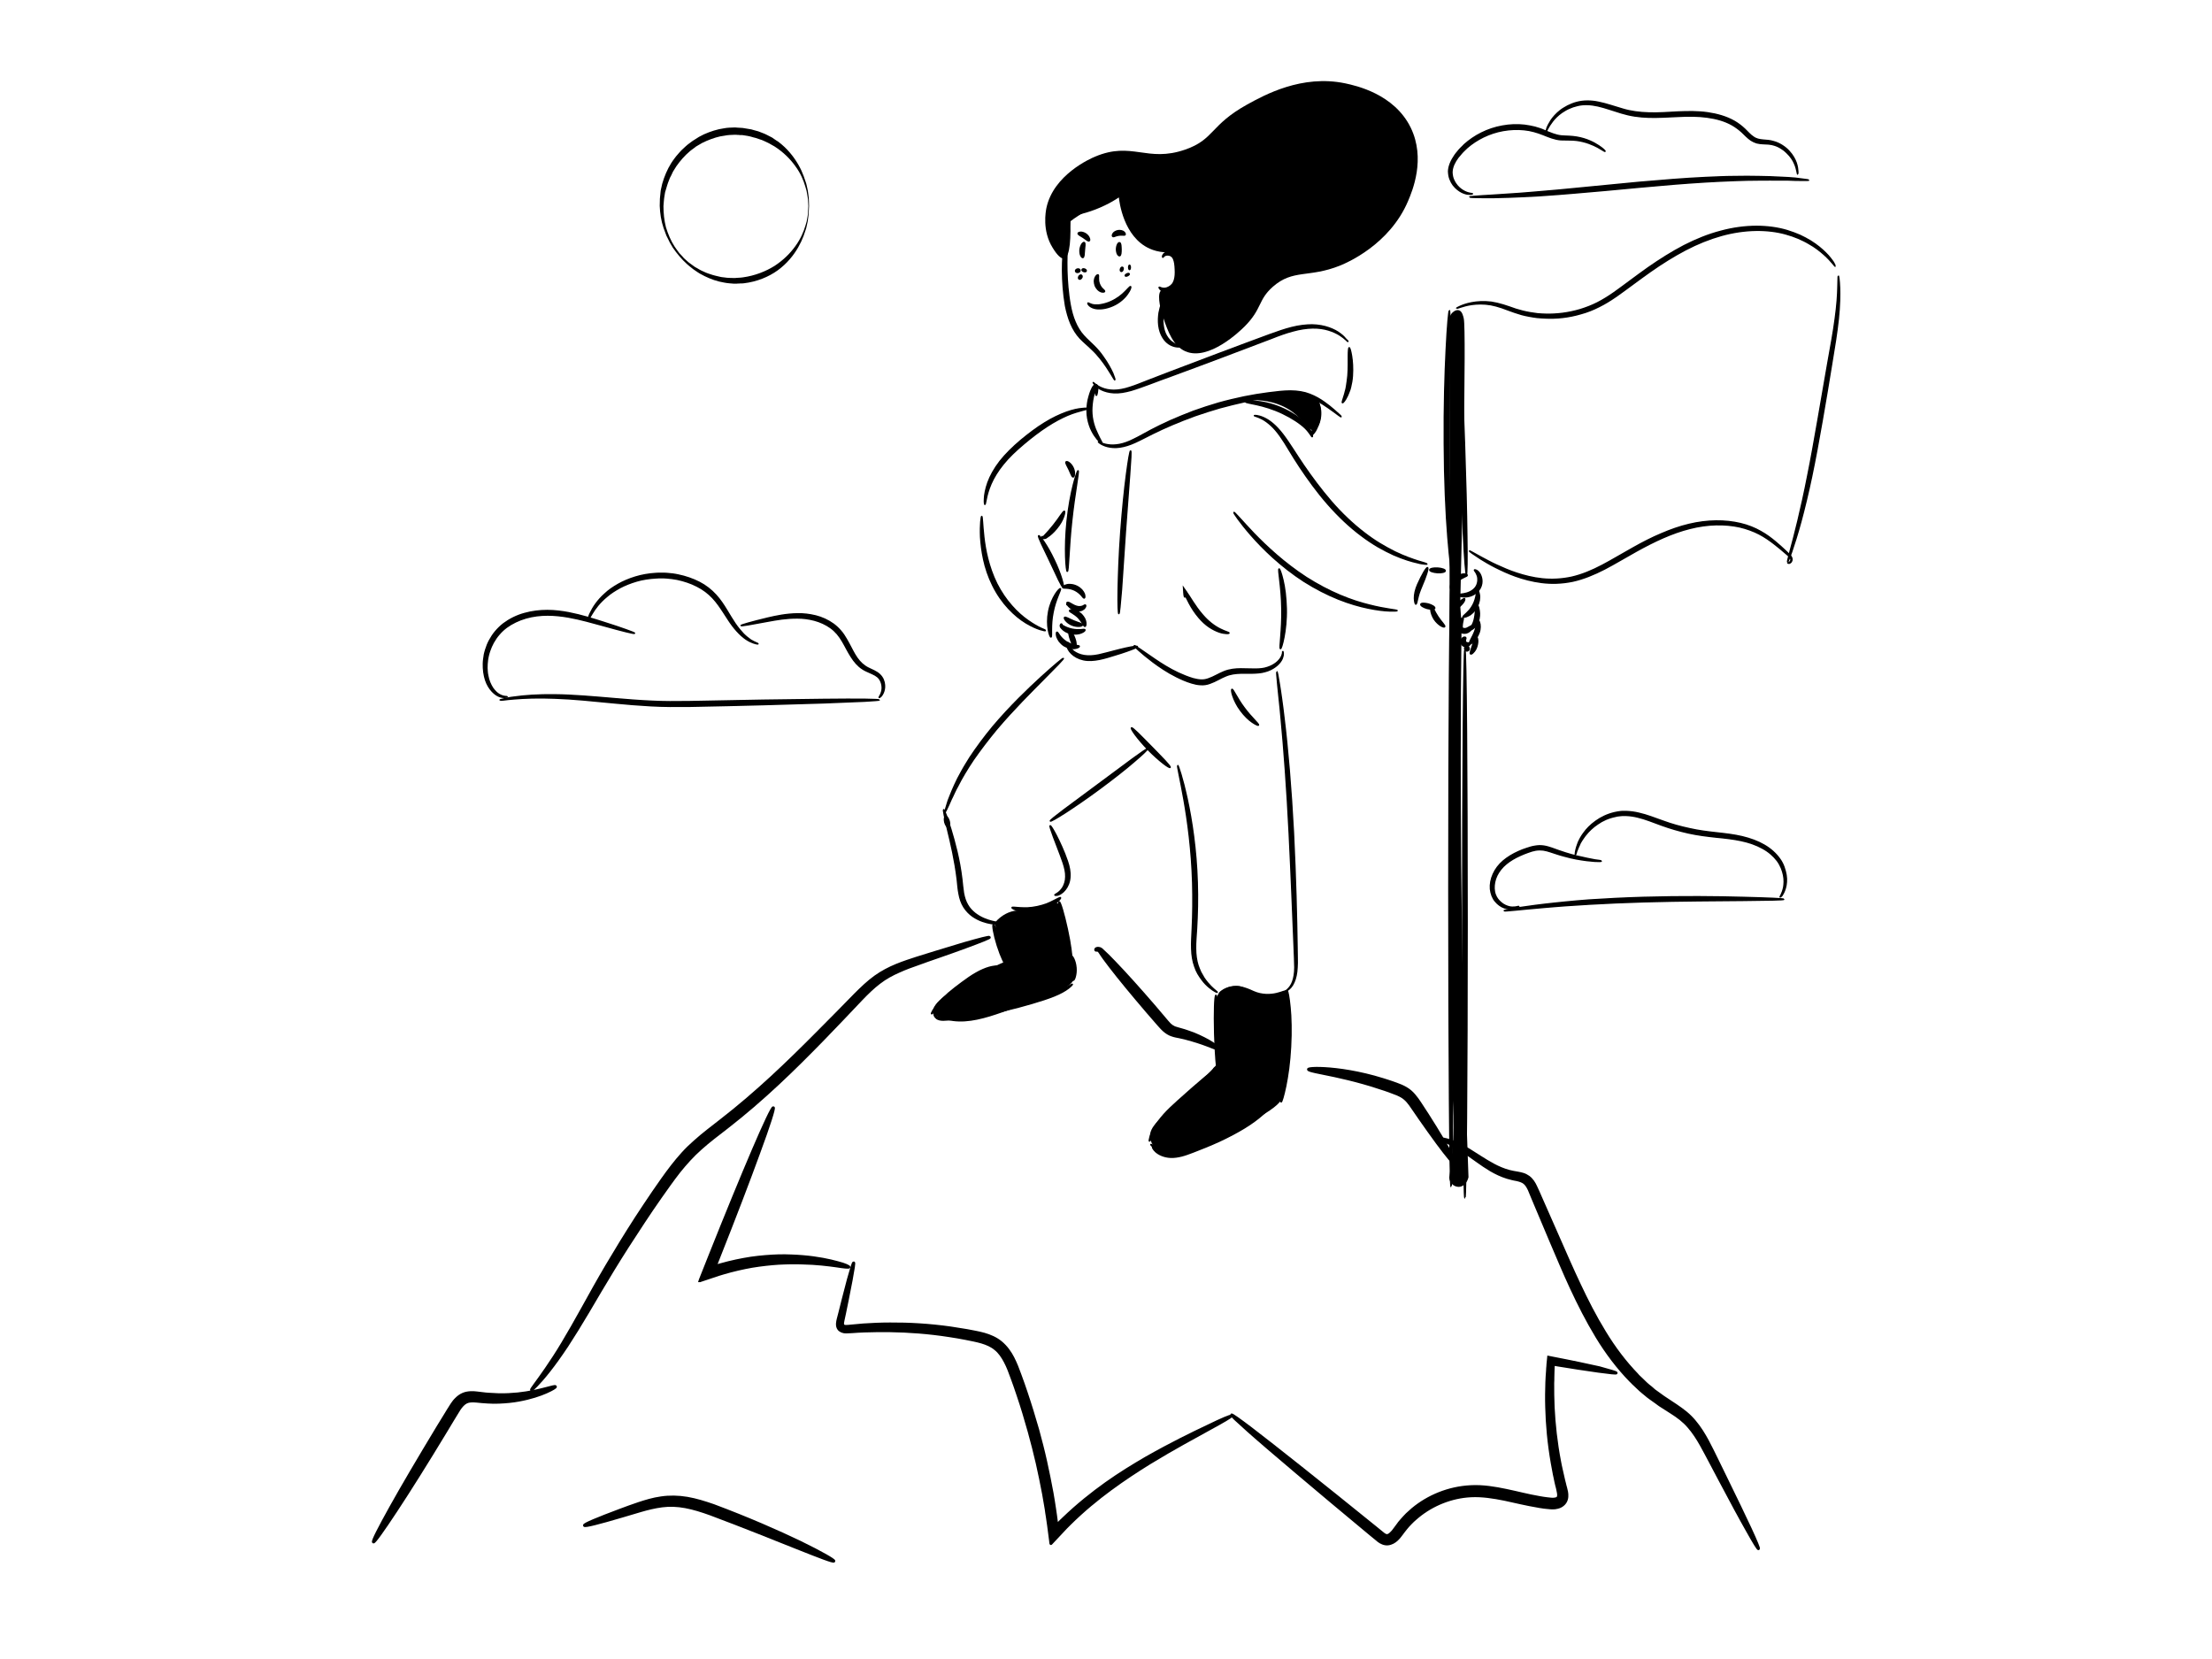<?xml version="1.0" encoding="utf-8"?>
<!-- Generator: Adobe Illustrator 23.0.3, SVG Export Plug-In . SVG Version: 6.00 Build 0)  -->
<svg version="1.1" xmlns="http://www.w3.org/2000/svg" xmlns:xlink="http://www.w3.org/1999/xlink" x="0px" y="0px"
	 viewBox="0 0 1600 1200" style="enable-background:new 0 0 1600 1200;" xml:space="preserve">
<style type="text/css">
	.st0{stroke:#000000;stroke-width:2;stroke-miterlimit:10;}
	.st1{stroke:#000000;stroke-miterlimit:10;}
	.st2{fill:none;stroke:#000000;stroke-miterlimit:10;}
</style>
<g id="mountain">
	<g>
		<g>
			<g>
				<path class="st0" d="M401.8,1003c0.2,0.4-2.1,1.9-6.6,3.9c-4.5,2-11.2,4.3-19.9,5.9c-4.3,0.8-9.2,1.3-14.4,1.5
					c-2.6,0.1-5.3,0.1-8.1-0.1c-1.4-0.1-2.8-0.2-4.2-0.3c-1.4-0.1-2.8-0.3-4.2-0.4c-2.7-0.2-5.2-0.2-7,0.7c-1.9,0.9-3.6,2.7-5.2,5.1
					c-0.8,1.2-1.6,2.5-2.4,3.9c-0.8,1.4-1.6,2.7-2.5,4.1c-1.7,2.7-3.3,5.5-5,8.3c-13.6,22.5-26.3,42.7-35.8,57.1
					s-15.7,23.1-16.4,22.7c-0.8-0.5,4.1-10,12.5-25.1c8.4-15.1,20.5-35.6,34.1-58.1c1.7-2.8,3.4-5.6,5.1-8.3
					c0.8-1.4,1.7-2.7,2.5-4.1c0.8-1.3,1.7-2.7,2.6-4.1c0.9-1.4,2-2.8,3.3-4c1.3-1.3,2.8-2.4,4.6-3.2c1.8-0.8,3.7-1.1,5.4-1.2
					c1.7-0.1,3.3,0,4.8,0.2c1.5,0.2,2.9,0.4,4.2,0.5c1.3,0.2,2.7,0.3,4,0.4c2.6,0.2,5.2,0.3,7.6,0.4c4.9,0.1,9.6-0.2,13.8-0.6
					c8.4-0.9,15.1-2.5,19.7-3.7C399,1003.3,401.6,1002.5,401.8,1003z"/>
			</g>
		</g>
	</g>
	<g>
		<g>
			<g>
				<path class="st0" d="M715.7,678c0.1,0.4-6.1,2.9-17.5,7.1c-5.7,2.1-12.7,4.6-20.8,7.4c-4.1,1.4-8.4,2.9-13,4.6
					c-4.6,1.6-9.4,3.3-14.2,5.5c-4.8,2.1-9.7,4.7-14.2,8.2c-4.5,3.4-8.8,7.6-13.2,12.2c-8.7,9.2-18.1,19.1-28.1,29.4
					c-20,20.5-42.6,42.7-68.9,63.1c-6.6,5.1-13,9.9-18.9,15.2c-5.9,5.2-11,10.9-15.8,16.9c-4.7,6-9.1,12.3-13.4,18.4
					c-4.3,6.1-8.4,12.2-12.3,18.1c-7.9,11.9-15.2,23.3-21.8,34.1c-6.6,10.8-12.6,21-18.1,30.4c-5.5,9.3-10.7,17.7-15.4,24.9
					c-4.8,7.2-9.1,13.2-12.9,18c-1.9,2.4-3.6,4.5-5.1,6.2c-1.6,1.8-2.9,3.2-4,4.4c-2.2,2.3-3.5,3.4-3.7,3.3
					c-0.4-0.3,3.9-5.5,10.7-15.4c3.4-5,7.5-11.1,11.9-18.5c4.4-7.3,9.2-15.8,14.5-25.3c5.2-9.4,11-19.9,17.5-30.9
					c6.5-11,13.6-22.6,21.4-34.7c3.9-6,8-12.1,12.2-18.3c4.3-6.2,8.6-12.5,13.5-18.8c2.4-3.1,5-6.2,7.7-9.2c2.7-3,5.7-5.9,8.8-8.6
					c6.1-5.5,12.7-10.4,19.2-15.5c25.9-20.1,48.5-42,68.6-62.2c10.1-10.1,19.6-19.8,28.5-28.9c4.5-4.5,9.1-8.9,14.1-12.5
					c5-3.6,10.3-6.3,15.4-8.4c5.1-2.1,10.1-3.7,14.7-5.2c4.7-1.4,9.1-2.8,13.2-4.1c8.2-2.5,15.3-4.7,21.1-6.4
					C709,679.2,715.5,677.5,715.7,678z"/>
			</g>
		</g>
	</g>
	<g>
		<g>
			<g>
				<path class="st0" d="M882.6,759c-0.2,0.4-1.9-0.1-4.7-1.2c-2.8-1.1-6.8-2.7-11.8-4.3c-2.5-0.8-5.3-1.6-8.3-2.4
					c-1.5-0.4-3.1-0.7-4.7-1.1c-1.6-0.3-3.4-0.6-5.4-1.3c-1-0.3-2-0.8-3-1.4c-1-0.6-1.9-1.3-2.7-2c-1.6-1.4-2.9-3-4.2-4.4
					c-2.5-2.9-5.2-6-7.9-9.1c-10.7-12.5-20.2-24-26.8-32.6c-3.3-4.3-5.9-7.8-7.5-10.4c-0.2-0.3-0.3-0.5-0.5-0.7
					c-0.1-0.2-0.3-0.3-0.5-0.4c-0.4-0.3-0.7-0.4-1-0.5c-0.2,0-0.3-0.2-0.4-0.1c-0.1,0.1-0.2,0.2-0.3,0.3c-0.1,0-0.3,0-0.4-0.3
					c0-0.1,0-0.4,0.1-0.6c0.2-0.2,0.4-0.4,0.7-0.5c0.5-0.2,1.2-0.2,1.9,0c0.4,0.1,0.7,0.2,1.2,0.5c0.2,0.1,0.4,0.3,0.6,0.5
					c0.1,0.1,0.3,0.2,0.4,0.4c2.3,2,5.4,5.1,9.1,9c7.5,7.8,17.5,18.9,28.2,31.3c2.7,3.1,5.3,6.2,7.8,9.2c1.3,1.5,2.4,2.9,3.5,4
					c0.6,0.5,1.1,1,1.7,1.4c0.6,0.4,1.2,0.7,1.8,1c1.4,0.5,3,0.9,4.7,1.4c1.7,0.5,3.3,0.9,4.8,1.5c3.1,1,5.9,2.1,8.4,3.3
					c5,2.3,8.9,4.6,11.4,6.4C881.6,757.4,882.8,758.6,882.6,759z"/>
			</g>
		</g>
	</g>
	<g>
		<g>
			<g>
				<path class="st0" d="M1052.5,841.9c-0.7,0.5-5.6-5.3-12.9-15.2c-3.6-4.9-7.9-10.9-12.5-17.5c-1.2-1.7-2.3-3.4-3.5-5.1
					c-1.2-1.7-2.4-3.5-3.6-5.2c-1.2-1.6-2.5-3.2-4-4.4c-1.4-1.2-3.1-2.1-5.1-3c-2-0.8-4.2-1.6-6.3-2.4c-2.1-0.7-4.2-1.5-6.3-2.1
					c-4.1-1.4-8.1-2.6-12-3.7c-7.7-2.2-14.7-3.8-20.6-5.1c-11.9-2.5-19.3-3.7-19.3-4.7c0.1-0.8,7.7-1.3,20,0.1
					c6.1,0.7,13.4,1.9,21.4,3.8c4,0.9,8.1,2.1,12.4,3.4c2.1,0.6,4.3,1.4,6.5,2.1c2.2,0.8,4.4,1.5,6.7,2.5c2.3,1,4.7,2.3,6.7,4
					c2,1.7,3.6,3.7,5,5.6c1.4,1.9,2.5,3.7,3.7,5.5c1.1,1.8,2.3,3.5,3.4,5.2c4.3,6.8,8.2,13,11.3,18.3
					C1049.8,834.7,1053.3,841.4,1052.5,841.9z"/>
			</g>
		</g>
	</g>
	<g>
		<g>
			<g>
				<path class="st0" d="M1272,1120.3c-0.4,0.2-3.3-4.5-8.1-13.1c-4.9-8.6-11.7-21.2-20-36.9c-2.1-3.9-4.2-8-6.5-12.3
					c-2.3-4.3-4.6-8.8-7.1-13.2c-2.5-4.4-5.3-8.8-8.8-12.8c-1.7-2-3.6-3.8-5.7-5.5c-2.1-1.7-4.4-3.3-6.8-4.8c-2.5-1.6-5-3.2-7.5-4.8
					c-0.6-0.4-1.3-0.8-1.9-1.3c-0.6-0.5-1.3-0.9-1.9-1.4c-1.3-0.9-2.5-1.8-3.8-2.7c-0.6-0.4-1.3-0.9-1.9-1.4l-1.8-1.5
					c-1.2-1-2.5-2-3.7-3.1c-1.2-1.1-2.3-2.2-3.5-3.3l-1.8-1.7c-0.6-0.6-1.1-1.2-1.7-1.7c-9.1-9.3-17.3-20.1-24.4-31.8
					c-7.1-11.7-13.1-23.6-18.5-35.2c-5.4-11.6-10.1-23-14.7-33.7c-4.5-10.8-8.8-21-12.9-30.6c-1-2.4-2-4.8-2.9-7
					c-1-2.1-2.1-3.9-3.5-5c-1.4-1.1-3.3-1.7-5.5-2.2c-1.1-0.2-2.3-0.4-3.4-0.7c-1.2-0.3-2.3-0.6-3.4-0.9c-4.5-1.4-8.4-3.3-12-5.4
					c-3.5-2.1-6.6-4.2-9.5-6.3c-5.7-4.1-10.6-7.6-14.8-10c-4.2-2.5-7.7-3.9-10.1-4.8c-2.4-0.8-3.7-1.2-3.7-1.5
					c0-0.2,1.4-0.2,4.1,0.2c2.6,0.5,6.4,1.6,10.9,3.8c4.6,2.2,9.7,5.5,15.6,9.3c5.9,3.7,12.6,8,20.7,10.2c1,0.2,2,0.5,3.1,0.7
					c1.1,0.2,2.2,0.4,3.4,0.6c1.2,0.2,2.5,0.5,3.8,0.9c1.3,0.4,2.6,1.1,3.9,2c2.4,1.8,4,4.4,5.1,6.8c1.2,2.4,2.1,4.7,3.2,7.1
					c4.2,9.5,8.7,19.7,13.4,30.4c4.7,10.7,9.6,22,15,33.4c5.4,11.5,11.3,23.1,18.3,34.5c6.9,11.4,14.8,21.8,23.4,30.7
					c0.5,0.6,1,1.2,1.6,1.7l1.7,1.6c1.1,1.1,2.2,2.1,3.3,3.2c1.1,1,2.3,2,3.5,2.9l1.7,1.5c0.6,0.5,1.1,1,1.8,1.4
					c1.2,0.9,2.4,1.8,3.6,2.6l1.8,1.3c0.6,0.4,1.2,0.8,1.8,1.2c2.5,1.6,5,3.3,7.4,4.9c2.5,1.7,4.9,3.4,7.2,5.3
					c2.3,1.9,4.5,4.1,6.3,6.3c3.8,4.5,6.7,9.3,9.2,13.9c2.5,4.7,4.7,9.2,6.8,13.5c2.1,4.3,4.2,8.5,6.1,12.5
					c7.8,15.9,14,28.8,18.2,37.8C1270.3,1115,1272.4,1120.1,1272,1120.3z"/>
			</g>
		</g>
	</g>
	<g>
		<g>
			<g>
				<path class="st0" d="M614.1,916.5c-0.1,0.2-0.9,0.2-2.5,0.1c-1.6-0.1-3.8-0.5-6.7-0.9c-5.8-0.8-14.2-1.9-24.6-2.1
					c-1.3,0-2.6-0.1-4-0.1c-1.4,0-2.8,0-4.2,0c-2.8,0-5.8,0.2-8.8,0.3c-6.1,0.4-12.6,1.1-19.3,2.2c-6.8,1.2-13.8,2.8-20.9,4.9
					c-1.1,0.3-2.2,0.7-3.3,1c-1.6,0.5-3.3,1.1-4.8,1.6c-1.6,0.5-3.2,1.1-4.8,1.6l-2.4,0.8l-1.2,0.4l-0.2,0.1l-0.1,0c0,0,0,0,0,0
					l0.1-0.3l0.2-0.6c2.2-5.6,4.5-11.3,6.8-17.1c11.9-29.9,23-56.9,31.3-76.3c8.3-19.4,13.9-31.2,14.7-30.9
					c0.8,0.3-3.2,12.8-10.5,32.6c-7.2,19.8-17.6,47-29.5,77c-0.7,1.7-1.4,3.4-2,5l0,0.1c0,0,0,0.1,0,0l0.2-0.1l0.3-0.1l0.7-0.2
					c0.2-0.1,0.4-0.1,0.7-0.2c0.7-0.2,1.4-0.4,2.2-0.6c7.4-2.1,14.7-3.6,21.8-4.7c7-1,13.8-1.5,20-1.7c3.2,0,6.2-0.1,9.1,0.1
					c1.5,0.1,2.9,0.1,4.3,0.2c1.4,0.1,2.8,0.2,4.1,0.3c10.7,0.9,19.1,2.7,24.9,4.3c2.9,0.7,5.1,1.5,6.5,2.1
					C613.4,915.9,614.2,916.3,614.1,916.5z"/>
			</g>
		</g>
	</g>
	<g>
		<g>
			<g>
				<path class="st0" d="M890.3,1024.4c0.2,0.4-5.4,3.7-15.7,9.3c-10.2,5.7-25.2,13.6-43,24.5c-8.9,5.5-18.4,11.7-28.2,18.9
					c-9.8,7.2-19.9,15.5-29.6,25.1c-0.6,0.6-1.2,1.2-1.8,1.8l-1,1l-1.5,1.6c-2,2.1-4,4.3-6,6.4c-1,1.1-2,2.2-3,3.2l-0.2,0.2
					l-0.1,0.1c0,0-0.1,0.1-0.1,0l-0.1-0.6l-0.1-1.1l-0.3-2.3c-0.4-3.1-0.8-6.1-1.2-9.2c-0.3-2.1-0.6-4.1-0.9-6.2
					c-0.3-1.8-0.6-3.6-0.8-5.4c-0.6-3.6-1.2-7.3-1.9-11c-1.4-7.4-2.9-14.8-4.6-22.3c-1.7-7.5-3.7-15.1-5.8-22.8
					c-2.5-8.9-5.1-17.7-8-26.2c-1.4-4.3-2.9-8.5-4.4-12.6c-1.5-4.2-3-8.2-4.9-11.8c-1.9-3.6-4.1-6.9-7-9.2c-2.8-2.4-6.3-3.9-10-5
					c-3.7-1.1-7.7-1.8-11.6-2.6c-3.9-0.8-7.8-1.4-11.6-2c-15.3-2.4-29.8-3.4-43-3.6c-6.6-0.1-12.9,0-18.9,0.2
					c-3,0.1-5.9,0.3-8.7,0.5c-0.7,0-1.4,0.1-2.1,0.1c-0.7,0-1.5,0.1-2.3,0.1c-1.9,0-4-0.7-5.2-2.2c-0.8-1.1-1.1-2.4-1-3.8
					c0-0.3,0-0.7,0.1-1c0-0.3,0.1-0.5,0.1-0.8c0.1-0.5,0.2-1,0.3-1.4c0.4-1.7,0.9-3.4,1.3-5c0.8-3.3,1.6-6.3,2.3-9.2
					c1.5-5.7,2.7-10.6,3.8-14.6c2.2-7.9,3.5-12.2,3.9-12.1c0.4,0.1-0.3,4.5-1.8,12.6c-0.8,4-1.7,9-2.9,14.8c-0.6,2.9-1.2,6-1.9,9.3
					c-0.3,1.6-0.7,3.3-1.1,5.1c-0.1,0.4-0.2,0.9-0.2,1.2c0,0.2-0.1,0.4-0.1,0.5c0,0.1,0,0.2,0,0.4c0,0.5,0.1,1,0.4,1.4
					c0.5,0.6,1.2,0.7,2,0.7c0.6,0,1.2-0.1,1.8-0.1c0.7-0.1,1.4-0.1,2.1-0.2c2.8-0.3,5.8-0.5,8.8-0.8c6-0.4,12.4-0.7,19.2-0.7
					c13.4-0.1,28.2,0.7,43.8,2.9c3.9,0.6,7.9,1.2,11.9,1.9c4,0.8,8,1.4,12.3,2.6c4.2,1.2,8.6,3,12.3,6.1c3.7,3.1,6.5,7,8.6,11.1
					c2.1,4.1,3.7,8.3,5.2,12.5c1.6,4.2,3,8.4,4.5,12.8c2.9,8.6,5.6,17.5,8.2,26.5c2.1,7.7,4.1,15.4,5.8,23.1
					c1.7,7.6,3.2,15.2,4.6,22.7c0.6,3.7,1.3,7.4,1.8,11.1c0.3,1.8,0.6,3.7,0.8,5.5c0.2,1.5,0.4,3.1,0.6,4.6c0.1,0.5,0.1,1,0.2,1.5
					l0,0.4l0,0.2l0,0.1c0,0,0,0,0.1-0.1l0.6-0.6c0.4-0.4,0.8-0.9,1.2-1.3l0.3-0.3l0.9-0.9c0.6-0.6,1.3-1.2,1.9-1.8
					c10.1-9.7,20.5-18,30.6-25.2c10.1-7.2,20-13.2,29.1-18.5c18.3-10.4,33.6-17.8,44.2-22.8C884.1,1026.4,890.1,1024,890.3,1024.4z"
					/>
			</g>
		</g>
	</g>
	<g>
		<g>
			<g>
				<path class="st0" d="M1169.1,993.1c-0.1,0.4-4.6-0.1-12.8-1.2c-4.1-0.6-9.1-1.3-15-2.2c-2.9-0.5-6.1-1-9.4-1.5
					c-1.7-0.3-3.4-0.5-5.1-0.8c-0.4-0.1-0.7-0.1-1.1-0.2l-0.7-0.1c-0.5-0.1-0.9-0.1-1.4-0.2c-0.1,1.7-0.1,3.5-0.2,5.4
					c0,1.3-0.1,2.6-0.1,4c0,1.4,0,2.7-0.1,4.1c0,5.6,0,11.4,0.3,17.5c0.6,12.2,2,25.5,4.7,39.5c0.3,1.8,0.7,3.5,1.1,5.3
					c0.4,1.8,0.8,3.5,1.2,5.3c0.4,1.8,0.8,3.6,1.3,5.4c0.2,0.9,0.4,1.8,0.7,2.7c0.2,0.9,0.5,2,0.7,3c0.2,1.1,0.3,2.3,0.2,3.6
					c-0.1,1.3-0.5,2.8-1.4,4.1c-0.9,1.3-2.2,2.3-3.5,2.9c-1.3,0.6-2.6,0.8-3.8,1c-1.2,0.1-2.3,0.1-3.4,0c-1.1-0.1-2-0.2-3.1-0.3
					c-1-0.1-2-0.2-3-0.4c-1-0.1-2-0.3-3-0.5c-8-1.3-16-3.3-24-5c-8-1.6-16.1-2.9-24.2-2.5c-14.2,0.7-27.8,6.3-38.2,14.8
					c-1.3,1-2.5,2.2-3.8,3.3l-1.8,1.8c-0.6,0.6-1.2,1.2-1.7,1.8l-1.6,1.9c-0.5,0.6-1,1.3-1.5,1.9c-1,1.2-2,2.8-3.2,4.2
					c-1.2,1.4-2.6,2.9-4.7,4c-1,0.5-2.3,1-3.6,1.1c-1.3,0.1-2.6-0.1-3.8-0.6c-2.3-0.9-3.7-2.3-4.9-3.3c-1.3-1-2.5-2.1-3.8-3.1
					c-20-16.6-37.9-31.6-52.9-44.3c-15-12.7-27.1-23-35.3-30.3c-8.2-7.3-12.7-11.5-12.4-11.8c0.3-0.3,5.3,3.2,14,9.8
					c8.7,6.7,21.3,16.5,36.6,28.7c15.4,12.2,33.6,26.9,53.8,43.2c1.3,1,2.5,2,3.8,3.1c1.3,1.1,2.4,2,3.3,2.3
					c0.8,0.3,1.4,0.2,2.3-0.2c0.9-0.5,1.9-1.5,2.9-2.6c1-1.2,1.8-2.5,3-4c0.5-0.7,1.1-1.4,1.6-2.2c0.6-0.7,1.2-1.4,1.8-2.1
					c0.6-0.7,1.2-1.4,1.8-2l1.9-2c1.4-1.2,2.7-2.5,4.1-3.7c11.4-9.5,26.2-15.6,42-16.4c9-0.5,17.6,1,25.8,2.7
					c8.2,1.7,16,3.8,23.7,5.1c1,0.2,1.9,0.3,2.9,0.5c1,0.1,1.9,0.3,2.9,0.4c0.9,0.1,1.9,0.2,2.8,0.3c0.9,0.1,1.7,0.1,2.4,0
					c0.7-0.1,1.4-0.2,1.8-0.4c0.5-0.2,0.7-0.4,0.9-0.7c0.2-0.3,0.3-0.7,0.4-1.2c0.1-0.6,0-1.3-0.1-2.1c-0.1-0.8-0.3-1.6-0.5-2.5
					c-0.2-0.9-0.4-1.9-0.7-2.8c-0.4-1.8-0.9-3.7-1.2-5.5c-0.4-1.8-0.8-3.6-1.1-5.5c-0.3-1.8-0.7-3.6-1-5.4
					c-2.5-14.3-3.7-27.9-4-40.4c-0.2-6.2-0.1-12.2,0.1-17.9c0.1-1.4,0.1-2.8,0.2-4.2c0.1-1.4,0.2-2.7,0.3-4.1c0-0.7,0.1-1.4,0.1-2
					c0.1-0.9,0.2-1.8,0.2-2.7c0.2-1.8,0.3-3.5,0.5-5.2c2.6,0.5,5.2,1,7.6,1.5c1.8,0.4,3.5,0.7,5.1,1c3.3,0.7,6.4,1.3,9.3,1.9
					c5.8,1.2,10.8,2.3,14.8,3.2C1164.8,991.5,1169.1,992.7,1169.1,993.1z"/>
			</g>
		</g>
	</g>
	<g>
		<g>
			<g>
				<path class="st0" d="M603.2,1129.2c-0.4,0.8-10.4-3.1-26.5-9.5c-16.1-6.4-38.3-15.4-62.9-24.6c-6.1-2.2-12.1-4.1-18-5.2
					c-5.9-1.1-11.5-1.3-16.9-0.6c-5.4,0.7-10.6,2-15.4,3.4c-4.8,1.4-9.4,2.8-13.5,4c-16.6,4.9-27.1,7.6-27.3,6.7
					c-0.3-0.9,9.6-5,25.9-11.1c4.1-1.5,8.5-3.2,13.4-4.8c4.9-1.6,10.3-3.3,16.2-4.1c5.9-0.9,12.5-0.8,18.9,0.3
					c6.4,1.1,12.8,3.1,19.1,5.3c24.9,9.3,46.9,19,62.5,26.5C594.3,1123.1,603.6,1128.5,603.2,1129.2z"/>
			</g>
		</g>
	</g>
</g>
<g id="girl">
	<g id="body">
		<path d="M719.4,667.6c2.7,9.2,5.4,18.4,8.1,27.7c-10.9,4.7-19.8,9.5-26.8,13.7c-11.7,7.1-27.1,16.4-25.5,22.9
			c0.5,2.1,2.7,3.4,5.9,4.6c22,8.2,46.1-6.8,73.8-14.4c0.9-0.2,6.6-1.8,13.1-5.9c4.3-2.7,7.5-4.7,9.1-8.5c1.3-3,1.1-5.7-1.3-15.7
			c-2.2-9.2-3.1-11.6-4.6-17.5c-3.8-15.4-2.5-19.3-5.8-21c-4.3-2.2-7.5,4-19.6,5.2c-6.9,0.7-8.9-1-14.4,0.7
			C725.8,661.1,721.9,664.7,719.4,667.6z"/>
		<path d="M880.3,720.8c-0.4,1-0.6,2-0.7,2.6c0.4,15.2,0.9,30.5,1.3,45.7c-11.2,12.5-21.1,21.8-28.1,28.1
			c-13,11.7-21.7,17.4-20.9,25.5c0.5,5.5,5.3,10.3,9.9,12.5c10.5,5,17.5-4.5,50.8-18.4c0,0,32.9-13.7,35.3-23.5
			c0.4-1.8,0.7-3.8,0.7-3.8c0.8-5.1,0.6-8.9,0.6-9.9c-0.4-9.3,3.2-23.8,3.3-41.8c0-5.1-0.3-12.5-1.7-21.5
			c-8.8,5.4-15.1,5.5-19.2,4.6c-8.2-1.8-9.8-8-17.6-7.8C888.9,713,882.4,715.7,880.3,720.8z"/>
		<path d="M907,289.4c7.4,0.1,18.1,1.5,27.5,8.3c9.1,6.5,12.1,14.5,16,13.4c4.5-1.2,7.5-13.6,3.2-20.5
			C948.1,281.9,929.4,281.1,907,289.4z"/>
		<g>
			<g>
				<g>
					<path class="st1" d="M797,320.5c-0.3,0.3-2.7-1.6-5.3-5.5c-1.3-2-2.7-4.5-3.7-7.6c-1-3-1.7-6.5-1.7-10.2
						c0-3.7,0.5-7.2,1.4-10.2c0.4-1.5,0.9-3,1.4-4.3c0.3-0.7,0.6-1.3,0.9-1.9c0.3-0.6,0.6-1.2,1.2-1.8c0.2-0.2,0.2-0.3,0.7-0.6
						c0.2-0.1,0.4-0.1,0.5-0.2l0.1,0c0.5,0,0.2,0,0.3,0l0,0l0.1,0c0.1,0,0.1,0,0.2,0.1c0.1,0.1,0.2,0.1,0.2,0.2
						c0.2,0.1,0.2,0.2,0.3,0.3c0.2,0.4,0.2,0.6,0.3,0.7c0,0.2,0.1,0.3,0.1,0.5c0,0.6,0,1.1,0,1.6c-0.1,1-0.2,1.8-0.3,2.4
						c-0.2,1.3-0.5,2-0.7,2c-0.2,0-0.4-0.7-0.5-2c-0.1-0.6-0.2-1.4-0.2-2.3c-0.1-0.4-0.1-0.9-0.2-1.3c0-0.1-0.1-0.2-0.1-0.3
						c0-0.1,0-0.1,0-0.1c0,0-0.1,0,0.1-0.1l0.3-0.2c0.1-0.1,0.2-0.1,0.2-0.2c0.1-0.1,0-0.1,0.1-0.1l-0.1,0.1c0,0.1,0.1,0.2,0.2,0.3
						c0.1,0,0.2,0.2,0.3,0.3c0.1,0.1,0.1,0.1,0.1,0.1l0,0l-0.1,0.1c-0.2,0.3-0.5,0.8-0.7,1.4c-0.2,0.5-0.4,1.1-0.6,1.8
						c-0.4,1.2-0.8,2.6-1.1,4c-0.6,2.9-1,6.1-1,9.5c0,6.8,2.1,12.7,4.1,16.7C795.6,317.8,797.3,320.1,797,320.5z"/>
				</g>
			</g>
		</g>
		<g>
			<g>
				<g>
					<path class="st1" d="M975,247c-0.2,0.2-1.9-2.1-6-4.7c-2.1-1.3-4.8-2.6-8.1-3.6c-3.3-1-7.2-1.6-11.6-1.5
						c-4.3,0.1-9.1,0.8-14.1,2.2c-5,1.3-10.2,3.2-15.7,5.4c-11,4.2-23.1,8.8-35.9,13.6c-12.7,4.8-24.9,9.3-36,13.4
						c-5.5,2-10.8,3.9-15.7,5.8c-4.9,1.8-9.5,3.5-13.9,4.8c-4.4,1.2-8.5,1.9-12.2,1.7c-3.7-0.2-6.8-1.1-9.1-2.2
						c-2.3-1.1-3.9-2.5-4.8-3.5c-0.9-1-1.2-1.6-1.2-1.7c0.1-0.1,0.6,0.4,1.6,1.2c1,0.8,2.6,1.9,4.8,2.8c2.2,0.9,5.2,1.6,8.6,1.6
						c3.4,0,7.3-0.7,11.5-2.1c4.2-1.3,8.7-3.2,13.6-5.1c4.9-1.9,10.1-3.9,15.6-6c11-4.2,23.1-8.8,35.9-13.6
						c12.7-4.8,24.9-9.3,36-13.4c5.5-2,10.9-3.9,16.1-5.2c5.2-1.3,10.2-1.9,14.7-1.9c4.6,0.1,8.7,0.9,12.1,2.1
						c3.4,1.2,6.2,2.7,8.2,4.3c2.1,1.5,3.4,3,4.2,4C974.7,246.3,975.1,246.9,975,247z"/>
				</g>
			</g>
		</g>
		<g>
			<g>
				<g>
					<path class="st1" d="M970.2,301.5c-0.2,0.2-2.3-1.4-6.1-4.2c-1.9-1.4-4.3-3.1-7.1-4.9c-2.8-1.8-6.2-3.6-10.1-4.9
						c-1.9-0.7-4-1.2-6.3-1.5c-2.2-0.3-4.6-0.4-7-0.3c-4.9,0.1-10.2,0.9-15.7,1.7c-5.5,0.8-11.3,1.8-17.3,3.1
						c-5.9,1.3-12.1,2.8-18.3,4.5c-6.2,1.8-12.2,3.7-17.9,5.7c-5.7,2.1-11.2,4.2-16.3,6.4c-2.6,1.1-5.1,2.2-7.5,3.3
						c-2.4,1.1-4.7,2.2-6.9,3.3c-4.5,2.2-8.5,4.4-12.5,6.2c-3.9,1.8-7.7,3-11.2,3.5c-3.5,0.5-6.5,0.2-8.9-0.4
						c-2.4-0.6-4.1-1.5-5.2-2.2c-1.1-0.7-1.5-1.2-1.5-1.3c0.1-0.1,0.6,0.2,1.8,0.7c1.1,0.5,2.8,1.2,5.1,1.5c2.3,0.4,5.1,0.4,8.4-0.2
						c3.2-0.6,6.8-1.9,10.5-3.8c3.8-1.8,7.8-4.2,12.2-6.5c2.2-1.2,4.6-2.3,6.9-3.5c2.4-1.1,4.9-2.3,7.5-3.5
						c5.2-2.3,10.7-4.5,16.4-6.7c5.8-2.1,11.9-4.1,18.1-5.9c6.3-1.8,12.5-3.2,18.5-4.5c6-1.2,11.9-2.2,17.5-2.9
						c5.6-0.7,10.9-1.4,16.1-1.4c2.6,0,5.1,0.2,7.4,0.6c2.4,0.4,4.6,1,6.6,1.8c4.1,1.6,7.5,3.6,10.3,5.6c2.8,2,5.1,3.8,6.9,5.4
						C968.5,299.5,970.4,301.4,970.2,301.5z"/>
				</g>
			</g>
		</g>
		<g>
			<g>
				<g>
					<path class="st1" d="M971,291.3c-0.4-0.2,0.5-2.4,1.5-5.8c0.1-0.4,0.3-0.9,0.4-1.4c0.1-0.5,0.2-1,0.4-1.5
						c0.3-1,0.5-2.1,0.7-3.3c0.4-2.3,0.7-4.9,1-7.6c0.4-5.5,0.3-10.5,0.3-14.2c0-3.7,0.2-6,0.6-6c0.4,0,1.1,2.2,1.7,5.9
						c0.6,3.7,1,8.8,0.6,14.6c-0.2,2.9-0.7,5.6-1.3,8c-0.3,1.2-0.6,2.4-1.1,3.4c-0.2,0.5-0.4,1-0.6,1.5c-0.2,0.5-0.4,0.9-0.6,1.4
						C973,289.7,971.4,291.5,971,291.3z"/>
				</g>
			</g>
		</g>
		<g>
			<g>
				<g>
					<path class="st1" d="M949.2,315.9c-0.5,0.2-1.6-2.8-5.2-6.3c-3.5-3.4-9.4-7.3-16.3-10.6c-6.9-3.3-13.6-5.2-18.6-6.3
						c-4.9-1.1-8.1-1.5-8.1-2c0-0.4,3.2-0.8,8.4-0.3c5.2,0.5,12.4,2.2,19.6,5.6c3.6,1.7,6.9,3.7,9.7,5.7c2.8,2,5.2,4.2,6.9,6.3
						c1.7,2.1,2.7,4.1,3.2,5.5C949.4,315,949.4,315.8,949.2,315.9z"/>
				</g>
			</g>
		</g>
		<g>
			<g>
				<g>
					<path class="st1" d="M948.7,314.6c-0.8-0.5,1.7-5.6,2.7-12.3c1.1-6.7,0.4-12.3,1.3-12.5c0.4-0.1,1.2,1.2,1.7,3.6
						c0.6,2.4,0.8,5.8,0.2,9.4c-0.6,3.7-1.9,6.8-3.1,8.9C950.2,313.7,949.1,314.8,948.7,314.6z"/>
				</g>
			</g>
		</g>
		<g>
			<g>
				<g>
					<path class="st1" d="M712.4,364.9c-0.2,0-0.5-1.5-0.3-4.3c0.1-2.8,0.8-6.8,2.5-11.6c1.7-4.7,4.6-10,8.7-15.3
						c4.1-5.2,9.3-10.3,15.1-15.2c5.8-4.8,11.6-9.2,17.2-12.6c5.6-3.5,11-6,15.7-7.7c4.7-1.7,8.7-2.5,11.5-2.7
						c1.4-0.2,2.5-0.2,3.2-0.2c0.7,0,1.1,0.1,1.1,0.2c0,0.1-0.4,0.3-1.1,0.5c-0.7,0.2-1.7,0.4-3,0.8c-2.6,0.7-6.4,1.7-10.9,3.6
						c-4.4,1.9-9.6,4.6-14.9,8.1c-5.4,3.5-11,7.8-16.7,12.6c-5.7,4.8-10.8,9.6-14.8,14.6c-4,4.9-7,9.9-8.9,14.3
						c-1.9,4.4-2.9,8.2-3.4,10.9C712.8,363.4,712.7,364.9,712.4,364.9z"/>
				</g>
			</g>
		</g>
		<g>
			<g>
				<g>
					<path class="st1" d="M776.2,345c-0.9,0-1.6-2.6-2.9-5.3c-1.3-2.8-2.8-4.9-2.2-5.6c0.3-0.3,1.1-0.2,2.1,0.5c1,0.7,2.2,2,3,3.7
						c0.8,1.7,1.1,3.5,0.9,4.7C777.1,344.3,776.7,345,776.2,345z"/>
				</g>
			</g>
		</g>
		<g>
			<g>
				<g>
					<path class="st1" d="M772,413.3c-0.8,0.1-2.3-16.5-0.1-36.8c2.1-20.3,7.1-36.2,7.9-36c0.9,0.2-2.5,16.3-4.6,36.3
						C773,396.9,773,413.3,772,413.3z"/>
				</g>
			</g>
		</g>
		<g>
			<g>
				<g>
					<path class="st1" d="M756.2,456.1c-0.1,0.2-1.5,0-4-0.8c-2.5-0.8-6-2.3-10-4.7c-4-2.4-8.4-5.9-12.7-10.5
						c-4.2-4.5-8.2-10.1-11.4-16.6c-3.2-6.4-5.3-12.9-6.6-18.9c-1.3-6-1.9-11.5-2.2-16.2c-0.4-9.3,0.5-15,0.8-14.9
						c0.5,0,0.5,5.7,1.5,14.8c1,9,3.3,21.5,9.4,33.9c3.1,6.1,6.8,11.5,10.8,16c3.9,4.5,8,8,11.7,10.6c3.7,2.6,6.9,4.4,9.2,5.5
						C755,455.2,756.3,455.9,756.2,456.1z"/>
				</g>
			</g>
		</g>
		<g>
			<g>
				<g>
					<path class="st1" d="M769,424.7c-0.9,0.3-4.6-8.1-9.4-18.3c-4.8-10.2-9.1-18.4-8.3-18.9c0.7-0.5,6.3,7.1,11.2,17.5
						C767.5,415.3,769.8,424.4,769,424.7z"/>
				</g>
			</g>
		</g>
		<g>
			<g>
				<g>
					<path class="st1" d="M769.9,369.8c0.4,0.2,0.2,1.7-0.6,4c-0.8,2.3-2.4,5.3-4.8,8.2c-2.3,2.9-4.9,5.2-7,6.5
						c-0.3,0.2-0.5,0.3-0.7,0.5c-0.2,0.1-0.6,0.4-0.9,0.4c-0.7,0.2-1.2,0.1-1.7,0c-0.4-0.2-0.7-0.5-0.6-0.7c0-0.3,0.2-0.5,0.2-0.6
						c0.1-0.1,0-0.1,0.1,0c0,0.1,0.3,0.1,0.5,0.1c0.2-0.1,0.5-0.2,0.7-0.4c0.1-0.1,0.1-0.2,0.3-0.4c0.2-0.2,0.4-0.4,0.6-0.6
						c1.6-1.7,3.7-4,5.9-6.8C766.3,374.6,769,369.5,769.9,369.8z"/>
				</g>
			</g>
		</g>
		<g>
			<g>
				<g>
					<path class="st1" d="M784.3,432.6c-0.5,0.1-1.1-0.8-2.1-2c-0.5-0.6-1.2-1.2-2-1.9c-0.8-0.6-1.7-1.3-2.8-1.8
						c-1.1-0.5-2.1-0.9-3.1-1.1c-1-0.2-1.9-0.4-2.7-0.4c-1.6-0.1-2.7,0-2.9-0.5c-0.2-0.4,0.7-1.3,2.7-1.8c1-0.3,2.1-0.4,3.5-0.2
						c1.3,0.1,2.7,0.5,4.1,1.2c1.4,0.7,2.5,1.6,3.4,2.5c0.9,1,1.5,2,1.9,2.9C784.9,431.2,784.7,432.5,784.3,432.6z"/>
				</g>
			</g>
		</g>
		<g>
			<g>
				<g>
					<path class="st1" d="M785.1,437.6c0.2,0.1,0.3,0.4,0.2,0.9c-0.1,0.5-0.5,1.2-1.1,1.8c-0.7,0.6-1.7,1.2-2.8,1.4
						c-1.2,0.3-2.6,0.2-3.9-0.2c-2.6-0.9-4.2-2.5-5.2-3.7c-0.2-0.3-0.2-0.4-0.4-0.5c-0.1-0.1-0.3-0.1-0.3,0c0,0.1,0,0.1,0.1,0.1
						c0.1,0,0.2-0.1,0.2-0.1c0-0.1,0-0.1,0-0.2c0,0,0-0.3-0.1-0.3c-0.1-0.2-0.2-0.5-0.1-0.7c0.1-0.3,0.4-0.5,0.9-0.4
						c0.4,0,1,0.3,1.3,0.5c1.3,0.7,2.9,1.8,4.6,2.3c1.7,0.6,3.3,0.4,4.5,0C784,438.1,784.7,437.4,785.1,437.6z"/>
				</g>
			</g>
		</g>
		<g>
			<g>
				<g>
					<path class="st1" d="M780.7,467.5c0.1,0.4-1,1.2-3.1,1.5c-1,0.2-2.3,0.1-3.7-0.2c-1.4-0.3-2.8-0.9-4.2-1.7
						c-1.4-0.9-2.5-2-3.4-3.1c-0.8-1.1-1.4-2.3-1.8-3.3c-0.6-2-0.4-3.4,0-3.4c0.5-0.1,1,1,2,2.4c0.5,0.7,1.2,1.5,2,2.3
						c0.8,0.8,1.8,1.6,2.9,2.3c1.1,0.7,2.2,1.2,3.3,1.6c1.1,0.4,2.1,0.6,2.9,0.8C779.3,467,780.6,467,780.7,467.5z"/>
				</g>
			</g>
		</g>
		<g>
			<g>
				<g>
					<path class="st1" d="M784.8,455.6c0.2,0.4-0.6,1.3-2.5,2.1c-1.8,0.8-4.6,1.2-7.6,0.6c-3-0.6-5.4-2.2-6.7-3.7
						c-0.1-0.2-0.3-0.3-0.4-0.5l-0.1-0.1c-0.1-0.1-0.1-0.1-0.2-0.2c-0.1-0.1-0.2-0.3-0.2-0.4c-0.2-0.5-0.2-0.9-0.1-1.3
						c0.1-0.4,0.4-0.8,0.7-0.8c0.2,0,0.2,0,0.3,0.1c0,0.1,0.1,0.1,0.1,0.2c0,0.1,0,0.1,0,0.2c0,0,0,0.1-0.1,0.1c0,0,0,0.1,0,0.1
						c0,0,0,0,0,0c0,0,0,0,0.1,0c0.1,0.1,0.1,0.1,0.2,0.1c0.1,0.1,0.2,0.3,0.4,0.4c0,0,0.1,0,0.1,0c0,0,0,0,0,0l0.1,0.1
						c0.2,0.1,0.4,0.2,0.6,0.3c1.4,0.8,3.5,1.7,5.9,2.2c2.4,0.5,4.7,0.5,6.3,0.4C783.5,455.3,784.6,455.1,784.8,455.6z"/>
				</g>
			</g>
		</g>
		<g>
			<g>
				<g>
					<path class="st1" d="M784.8,453.1c-0.5,0.1-0.9-0.8-1.7-2.1c-0.7-1.2-1.8-2.8-3.2-4.3c-1.5-1.5-3.1-2.5-4.3-3.3
						c-1.2-0.7-2.1-1.2-2-1.7c0-0.4,1.1-0.8,2.8-0.5c0.9,0.1,1.8,0.5,2.9,1c1,0.5,2,1.3,3,2.2c0.9,0.9,1.6,2,2.2,3
						c0.5,1,0.8,2,0.9,2.9C785.6,452,785.2,453.1,784.8,453.1z"/>
				</g>
			</g>
		</g>
		<g>
			<g>
				<g>
					<path class="st1" d="M783,452c0,0.4-0.8,0.9-2.2,1c-1.4,0.1-3.4-0.1-5.4-0.9c-2-0.8-3.6-2.1-4.5-3.2c-0.9-1.1-1.2-2-0.9-2.3
						c0.7-0.6,3.2,1.1,6.6,2.5C779.9,450.5,783,451.1,783,452z"/>
				</g>
			</g>
		</g>
		<g>
			<g>
				<g>
					<path class="st1" d="M777.6,468.5c-0.9,0.2-2.1-2.4-3.2-5.5c-1.1-3.2-1.7-5.9-0.8-6.3c0.8-0.4,2.8,1.9,3.9,5.3
						C778.7,465.3,778.5,468.3,777.6,468.5z"/>
				</g>
			</g>
		</g>
		<g>
			<g>
				<g>
					<path class="st1" d="M760.2,460.8c-0.4,0.1-1.3-1.8-1.9-5.2c-0.3-1.7-0.5-3.7-0.5-6c0-2.3,0.2-4.7,0.7-7.3
						c0.5-2.6,1.2-4.9,2.1-7.1c0.9-2.1,1.8-3.9,2.7-5.3c1.8-2.9,3.4-4.3,3.7-4.1c0.8,0.5-3.5,7.5-5.3,17.1
						C759.7,452.6,761.1,460.6,760.2,460.8z"/>
				</g>
			</g>
		</g>
		<g>
			<g>
				<g>
					<path class="st1" d="M926.2,469.2c-1-0.2,1.3-13,1-28.9c-0.2-15.9-3-28.6-2-28.8c0.4-0.1,1.6,3,2.8,8.1
						c0.6,2.6,1.2,5.7,1.6,9.2c0.4,3.5,0.7,7.4,0.8,11.4c0.1,4.1-0.1,7.9-0.4,11.4c-0.3,3.5-0.8,6.6-1.3,9.3
						C927.7,466.2,926.6,469.3,926.2,469.2z"/>
				</g>
			</g>
		</g>
		<g>
			<g>
				<g>
					<path class="st1" d="M822.7,467.7c0.1,0.4-2.9,1.7-7.8,3.4c-2.5,0.9-5.4,1.8-8.7,2.8c-3.3,1-6.9,2.2-10.9,3
						c-4,0.8-8.1,1.1-11.7,0.3c-3.6-0.8-6.6-2.5-8.6-4.5c-1-1-1.8-2-2.3-3c-0.2-0.5-0.5-1-0.6-1.4c-0.1-0.2-0.2-0.4-0.2-0.6
						c-0.1-0.2-0.1-0.5-0.2-0.7c-0.1-0.8,0.1-1.6,0.4-1.9c0.3-0.3,0.7-0.3,0.8-0.2c0.1,0.1-0.1,0.2-0.2,0.5c-0.1,0.3,0,0.8,0.2,1.3
						c0.1,0.1,0.1,0.3,0.2,0.4c0.1,0.2,0.2,0.3,0.3,0.5c0.2,0.4,0.5,0.7,0.8,1.1c0.6,0.7,1.4,1.5,2.3,2.3c1.9,1.5,4.6,2.7,7.7,3.2
						c3.1,0.5,6.7,0.3,10.5-0.5c3.8-0.8,7.4-1.9,10.7-2.7c3.3-0.9,6.3-1.6,8.9-2.2C819.4,467.7,822.6,467.2,822.7,467.7z"/>
				</g>
			</g>
		</g>
		<g>
			<g>
				<g>
					<path class="st1" d="M927.9,471.2c0.1,0,0.2,0.4,0.3,1.3c0,0.4-0.1,1-0.1,1.6c-0.2,0.6-0.3,1.4-0.6,2.1
						c-1.2,3.1-4.8,6.8-10.3,8.9c-1.4,0.5-2.9,0.9-4.4,1.2c-1.6,0.3-3.2,0.4-4.9,0.5c-3.4,0.2-6.9,0-10.5,0.1
						c-3.6,0.1-7.3,0.5-10.8,2c-3.6,1.4-7.1,3.8-11.4,5.3c-2.1,0.8-4.5,1.2-6.8,1c-2.3-0.1-4.4-0.6-6.4-1.2c-4-1.2-7.6-2.8-11-4.5
						c-6.8-3.4-12.3-7.2-16.9-10.6c-4.5-3.4-8-6.3-10.3-8.4c-2.4-2.1-3.6-3.3-3.4-3.5c0.1-0.2,1.6,0.7,4.2,2.5
						c2.6,1.8,6.3,4.4,10.9,7.5c4.6,3.1,10.2,6.7,16.8,9.8c3.3,1.5,6.9,3,10.6,4.1c1.9,0.5,3.8,0.9,5.7,1c1.9,0.1,3.7-0.2,5.6-0.9
						c3.8-1.3,7.3-3.6,11.3-5.2c4-1.6,8.2-2,12-2c7.5,0,14.1,0.8,19.2-1c5.1-1.6,8.5-4.7,9.9-7.3c0.4-0.6,0.6-1.3,0.8-1.8
						c0.1-0.6,0.3-1,0.4-1.4C927.6,471.6,927.8,471.2,927.9,471.2z"/>
				</g>
			</g>
		</g>
		<g>
			<g>
				<g>
					<path class="st1" d="M683.6,587.3c-0.2-0.1,0.3-2,1.4-5.4c0.3-0.9,0.6-1.8,0.9-2.9c0.4-1,0.8-2.1,1.3-3.3c1-2.4,2-5.1,3.4-8
						c0.7-1.5,1.4-3,2.2-4.6c0.8-1.6,1.7-3.2,2.6-4.8c1.8-3.4,4-6.8,6.2-10.4c4.7-7.1,10.3-14.7,16.6-22.3
						c12.7-15,25.6-27.3,35.1-36c9.5-8.6,15.6-13.7,15.9-13.4c0.3,0.3-5.2,6-14.3,15.1c-9,9.1-21.6,21.5-34.2,36.4
						c-6.2,7.5-11.8,14.9-16.6,21.8c-2.3,3.5-4.5,6.8-6.4,10.1c-0.9,1.6-1.9,3.2-2.7,4.7c-0.8,1.5-1.6,3-2.3,4.4
						c-1.6,2.8-2.7,5.4-3.8,7.7c-0.6,1.1-1.1,2.2-1.5,3.2c-0.4,1-0.8,1.9-1.2,2.7C684.7,585.6,683.8,587.4,683.6,587.3z"/>
				</g>
			</g>
		</g>
		<g>
			<g>
				<g>
					<path class="st1" d="M829.9,541.8c0.3,0.3-3.3,3.8-9.3,8.9c-6,5.2-14.6,12-24.3,19.2c-9.7,7.2-18.8,13.4-25.4,17.7
						c-6.7,4.3-11,6.7-11.2,6.3c-0.5-0.8,15.3-12.2,34.7-26.6C813.7,553,829.3,541.1,829.9,541.8z"/>
				</g>
			</g>
		</g>
		<g>
			<g>
				<g>
					<path class="st1" d="M846.4,555.1c-0.6,0.7-7.9-4.7-15.7-12.6c-7.8-8-13-15.4-12.3-16c0.7-0.6,6.9,5.9,14.6,13.7
						C840.7,548.1,847,554.4,846.4,555.1z"/>
				</g>
			</g>
		</g>
		<g>
			<g>
				<g>
					<path class="st1" d="M910.3,524.5c-0.2,0.4-2-0.4-4.5-2.1c-2.5-1.7-5.6-4.6-8.4-8.4c-2.8-3.7-4.6-7.6-5.6-10.5
						c-1-2.9-1.1-4.8-0.7-4.9c0.9-0.3,3.6,6.4,8.9,13.4C905.2,519.1,910.8,523.7,910.3,524.5z"/>
				</g>
			</g>
		</g>
		<g>
			<g>
				<g>
					<path class="st1" d="M880.6,717.8c-0.1,0.2-2.4-0.7-5.8-3.5c-1.7-1.4-3.7-3.3-5.5-5.8c-1-1.3-1.9-2.7-2.8-4.2
						c-0.9-1.6-1.7-3.3-2.3-5.2c-1.4-3.8-2.1-8.2-2.2-12.8c-0.2-4.7,0.2-9.6,0.4-14.7c0.5-10.2,0.6-21.4,0.3-33.2
						c-0.7-23.6-3.6-44.8-6.3-60c-2.7-15.2-5-24.5-4.5-24.7c0.2-0.1,1,2.2,2.3,6.4c0.6,2.1,1.3,4.7,2.1,7.6c0.7,3,1.6,6.4,2.4,10.2
						c3.3,15.2,6.6,36.5,7.3,60.3c0.4,11.9,0.1,23.2-0.5,33.5c-0.3,5.1-0.8,10-0.7,14.4c0,4.5,0.6,8.6,1.7,12.1c0.6,1.8,1.3,3.4,2,5
						c0.8,1.5,1.6,2.9,2.4,4.2c1.7,2.5,3.4,4.5,4.9,6C878.7,716.3,880.7,717.6,880.6,717.8z"/>
				</g>
			</g>
		</g>
		<g>
			<g>
				<g>
					<path class="st1" d="M929.6,717.1c0-0.1,0.1-0.2,0.4-0.4c0.2-0.1,0.4-0.3,0.6-0.4c0.2-0.2,0.5-0.4,0.8-0.7
						c1.1-1,2.6-2.8,3.6-5.5c1-2.7,1.6-6.2,1.6-10.4c0-2.1-0.1-4.3-0.2-6.7c-0.1-2.4-0.2-4.9-0.3-7.6c-0.9-21.2-2-50.5-3.6-82.8
						c-1.6-32.3-3.8-61.5-5.8-82.6c-0.2-2.6-0.5-5.2-0.7-7.5c-0.2-2.4-0.5-4.6-0.7-6.7c-0.4-4.2-0.8-7.8-1.1-10.8
						c-0.6-5.9-0.8-9.2-0.6-9.2c0.2,0,0.9,3.2,1.8,9.1c0.5,2.9,1,6.5,1.6,10.7c0.3,2.1,0.6,4.3,0.9,6.7c0.3,2.4,0.6,4.9,0.9,7.5
						c2.6,21.1,5.1,50.3,6.8,82.7c1.6,32.4,2.3,61.7,2.6,82.9c0,2.7,0.1,5.2,0.1,7.6c0,2.4,0.1,4.7-0.1,6.8c-0.2,4.3-1,8-2.3,10.8
						c-1.2,2.8-3,4.6-4.3,5.5c-0.3,0.2-0.6,0.4-0.9,0.6c-0.3,0.1-0.5,0.2-0.7,0.3C929.8,717.1,929.6,717.1,929.6,717.1z"/>
				</g>
			</g>
		</g>
		<g>
			<g>
				<g>
					<path class="st1" d="M930.4,716.8c0.1,0.2-0.3,0.8-1.4,1.6c-1.1,0.8-2.7,1.8-5,2.6c-2.3,0.8-5.1,1.5-8.3,1.5
						c-1.6,0-3.3-0.1-5-0.5c-1.7-0.3-3.5-0.9-5.2-1.6c-3.3-1.4-6.1-2.9-8.9-3.4c-2.8-0.6-5.4-0.4-7.5-0.1c-4.3,0.7-6.8,2.2-7,1.8
						c-0.1-0.2,0.3-0.8,1.4-1.6c1.1-0.8,2.8-1.8,5.1-2.5c2.3-0.7,5.3-1.1,8.5-0.6c1.6,0.2,3.3,0.7,4.9,1.3c1.6,0.6,3.2,1.3,4.7,2
						c6.1,2.7,12.3,2.4,16.6,1.4c2.2-0.5,3.8-1.1,5-1.5C929.6,716.9,930.3,716.6,930.4,716.8z"/>
				</g>
			</g>
		</g>
		<g>
			<g>
				<g>
					<path class="st1" d="M880.9,774.6c-0.9,0-1.9-12.2-2.3-27.3c-0.4-15.1,0-27.4,0.9-27.4c0.9,0,1.9,12.2,2.3,27.3
						C882.2,762.3,881.8,774.6,880.9,774.6z"/>
				</g>
			</g>
		</g>
		<g>
			<g>
				<g>
					<path class="st1" d="M831.4,825.4c-0.2-0.1-0.1-1.1,0.4-2.9c0.5-1.8,1.6-4.3,3.2-7.2c1.7-2.9,4.1-6,7-9.3
						c2.9-3.2,6.4-6.5,10.1-9.8c7.3-6.6,14.1-12.5,19.1-16.7c1.3-1,2.4-2,3.4-2.8c1-0.8,1.9-1.4,2.5-2c1.2-1.2,1.1-2.2,1.3-2.2
						c0.1,0,0.3,0.2,0.4,0.8c0.1,0.6-0.1,1.4-0.7,2.2c-0.5,0.9-1.4,1.7-2.2,2.6c-0.9,0.9-1.9,2-3.1,3.1
						c-4.6,4.6-11.1,10.7-18.5,17.4c-3.7,3.3-7.1,6.5-10.1,9.5c-3,3-5.4,5.9-7.3,8.5C833.2,821.8,831.9,825.6,831.4,825.4z"/>
				</g>
			</g>
		</g>
		<g>
			<g>
				<g>
					<path class="st1" d="M926.7,797.1c-1-0.2,2.4-17.9,3.6-40.1c1.2-22.1-0.2-40.1,0.8-40.2c0.4,0,1.3,4.4,2,11.7
						c0.4,3.7,0.6,8,0.7,12.9c0.1,4.9,0,10.2-0.3,15.8c-0.3,5.6-0.8,10.9-1.4,15.7c-0.6,4.8-1.4,9.1-2.1,12.7
						C928.5,792.9,927.1,797.2,926.7,797.1z"/>
				</g>
			</g>
		</g>
		<g>
			<g>
				<g>
					<path class="st1" d="M920.7,796.2c0.3,0.3-3.5,4.5-10.6,10c-3.6,2.7-8,5.8-13.1,8.9c-5.1,3.1-10.9,6.1-17.2,9
						c-3.1,1.4-6.2,2.8-9.2,4c-3,1.2-5.9,2.4-8.8,3.3c-5.7,1.9-11.3,2.7-16,2.3c-4.6-0.4-8.2-1.8-10.4-3.2c-2.2-1.4-3.1-2.5-3-2.7
						c0.2-0.2,1.3,0.6,3.6,1.5c2.2,1,5.6,1.9,10,2c4.3,0.1,9.4-0.9,14.9-2.8c2.7-1,5.6-2.1,8.5-3.4c2.9-1.3,6-2.6,9-4
						c6.2-2.9,11.9-5.8,17-8.7c5.1-2.9,9.6-5.7,13.3-8.1C916.1,799.3,920.4,795.8,920.7,796.2z"/>
				</g>
			</g>
		</g>
		<g>
			<g>
				<g>
					<path class="st1" d="M923.8,794.3c0.3,0.2-2.9,5.3-10.1,11.6c-3.6,3.2-8.1,6.6-13.5,9.9c-5.4,3.3-11.5,6.5-18.1,9.6
						c-6.6,3-13,5.6-18.8,7.8c-2.9,1.1-5.8,2.2-8.5,2.9c-2.8,0.7-5.5,1.1-8,1c-5-0.2-8.8-2.2-10.8-4c-2.1-1.9-2.5-3.4-2.4-3.5
						c0.2-0.2,1.1,1.1,3.1,2.5c1,0.7,2.4,1.4,4.1,1.9c1.7,0.5,3.7,0.8,5.9,0.8c2.2-0.1,4.7-0.5,7.2-1.3c2.6-0.8,5.3-1.9,8.1-3.1
						c5.7-2.4,12.1-5,18.6-8c6.5-3,12.6-6.1,17.9-9.2c5.3-3.1,9.9-6.3,13.6-9.1C919.6,798.5,923.4,793.9,923.8,794.3z"/>
				</g>
			</g>
		</g>
		<g>
			<g>
				<g>
					<path class="st1" d="M684,590.5c0.9-0.2,2,1.4,2.6,3.5c0.5,2.2,0.3,4.1-0.6,4.3c-0.9,0.2-2-1.4-2.6-3.5
						C682.9,592.6,683.1,590.7,684,590.5z"/>
				</g>
			</g>
		</g>
		<g>
			<g>
				<g>
					<path class="st1" d="M725.9,667.9c0,0.2-1.4,0.5-4.1,0.5c-2.7,0-6.6-0.4-11.1-2c-2.3-0.8-4.7-2-7.1-3.6
						c-2.4-1.7-4.6-3.9-6.4-6.7c-1.8-2.8-2.9-6.2-3.5-9.6c-0.7-3.4-0.9-6.9-1.3-10.4c-1.7-14-4.7-26.6-6.9-35.6
						c-2.2-9.1-3.4-14.8-2.9-14.9c0.4-0.1,2.4,5.3,5.2,14.3c2.7,9,6.2,21.5,7.9,35.9c0.4,3.6,0.7,7,1.2,10.2c0.6,3.2,1.5,6.1,3,8.6
						c1.4,2.5,3.4,4.5,5.4,6.1c2.1,1.6,4.2,2.8,6.3,3.7c4.2,1.8,7.8,2.5,10.4,2.9C724.4,667.5,725.9,667.6,725.9,667.9z"/>
				</g>
			</g>
		</g>
		<g>
			<g>
				<g>
					<path class="st1" d="M763,647.4c-0.1-0.2,0.7-0.6,1.8-1.3c1.1-0.7,2.6-2,3.9-4c1.2-2,2.2-4.8,2.2-7.9c0.1-3.2-0.7-6.6-1.9-10.2
						c-1.2-3.6-2.6-7.1-3.8-10.3c-1.2-3.2-2.3-6-3.2-8.4c-1.8-4.8-2.8-7.9-2.4-8c0.4-0.2,2.1,2.5,4.5,7.1c1.2,2.3,2.5,5.1,3.9,8.2
						c1.4,3.1,2.8,6.6,4.1,10.4c1.3,3.8,2.1,7.8,1.8,11.4c-0.2,3.7-1.6,6.9-3.4,9.1c-1.7,2.2-3.8,3.4-5.2,3.9
						C763.9,647.7,763,647.6,763,647.4z"/>
				</g>
			</g>
		</g>
		<g>
			<g>
				<g>
					<path class="st1" d="M727.9,698.2c-0.8,0.3-3.9-6-6.5-14.2c-2.6-8.2-3.7-15.1-2.9-15.3c0.9-0.2,3.4,6.2,6,14.3
						C727.1,691.2,728.7,697.9,727.9,698.2z"/>
				</g>
			</g>
		</g>
		<g>
			<g>
				<g>
					<path class="st1" d="M774.7,692.4c-0.9,0.2-3.5-8.7-5.9-19.7c-2.4-11.1-3.6-20.2-2.7-20.4c0.9-0.2,3.5,8.7,5.9,19.7
						C774.4,683,775.6,692.2,774.7,692.4z"/>
				</g>
			</g>
		</g>
		<g>
			<g>
				<g>
					<path class="st1" d="M673.8,733.3c-0.3-0.2,1.2-3.5,5.1-7.9c1.9-2.2,4.4-4.6,7.2-7.1c2.9-2.5,6.2-5,9.7-7.6
						c3.5-2.6,6.9-5,10.3-6.9c3.3-1.9,6.6-3.3,9.4-4.1c2.9-0.8,5.3-1,6.9-0.9c1.6,0.1,2.5,0.4,2.5,0.6c0,0.5-3.6,0.5-8.7,2.5
						c-2.6,1-5.5,2.5-8.6,4.5c-3.1,2-6.4,4.4-9.9,7c-3.5,2.6-6.8,5-9.7,7.3c-2.9,2.3-5.5,4.5-7.5,6.4
						C676.4,730.9,674.2,733.6,673.8,733.3z"/>
				</g>
			</g>
		</g>
		<g>
			<g>
				<g>
					<path class="st1" d="M775.7,711.9c0.1,0.2-0.8,1.3-3,3c-2.2,1.7-5.7,3.7-10.2,5.5c-4.5,1.8-10,3.6-16.2,5.4
						c-6.1,1.8-12.9,3.6-20.1,5.3c-14.4,3.3-27.7,5.3-37.3,6.3c-2.4,0.2-4.5,0.5-6.6,0.5c-2,0-4-0.4-5.1-1.5c-1.2-1-1.6-2.2-1.6-3
						c0-0.8,0.2-1.2,0.3-1.1c0.1,0,0.1,0.4,0.3,1c0.2,0.6,0.7,1.4,1.8,2.1c1,0.6,2.5,0.9,4.3,0.7c1.8-0.2,4-0.6,6.4-1
						c9.5-1.6,22.6-3.9,36.9-7.2c7.1-1.6,13.9-3.4,20.1-5c6.1-1.7,11.7-3.2,16.2-4.7c4.5-1.5,8-3.2,10.3-4.5
						C774.3,712.6,775.6,711.7,775.7,711.9z"/>
				</g>
			</g>
		</g>
		<g>
			<g>
				<g>
					<path class="st1" d="M776.2,709.1c-0.9-0.2-0.7-4.1-1.1-8.8c-0.4-4.7-1.1-8.5-0.3-8.9c0.4-0.2,1.2,0.7,1.9,2.2
						c0.7,1.5,1.4,3.8,1.6,6.4c0.2,2.6-0.1,4.9-0.6,6.6C777.3,708.2,776.6,709.2,776.2,709.1z"/>
				</g>
			</g>
		</g>
		<g>
			<g>
				<g>
					<path class="st1" d="M767.1,649.3c0.3,0.3-1,2.1-3.8,4.2c-0.7,0.5-1.5,1.1-2.4,1.6c-0.9,0.6-1.9,1-2.9,1.5
						c-2.1,1-4.6,1.8-7.2,2.4c-2.6,0.5-5.2,0.7-7.5,0.7c-1.2-0.1-2.3-0.1-3.3-0.3c-1-0.1-2-0.3-2.8-0.5c-3.4-0.8-5.3-2-5.2-2.4
						c0.1-0.5,2.2-0.1,5.5,0.1c0.8,0,1.7,0.1,2.7,0.1c1,0,2,0,3.1,0c2.1-0.1,4.5-0.4,6.9-0.9c2.4-0.5,4.7-1.2,6.7-1.9
						c1-0.4,2-0.8,2.8-1.2c0.9-0.4,1.7-0.8,2.4-1.2C765,650.1,766.7,649,767.1,649.3z"/>
				</g>
			</g>
		</g>
		<g>
			<g>
				<g>
					<path class="st1" d="M889,457.9c0,0.2-0.7,0.4-2,0.3c-1.3-0.1-3.1-0.3-5.3-1.1c-2.2-0.8-4.7-2-7.2-3.7c-2.5-1.7-5-4-7.3-6.7
						c-2.9-3.4-5.2-7-6.9-10.2c-1.7-3.2-3-5.9-3.9-7.9l1.6-0.4c-0.3,2.3-0.7,3.7-1,3.7c-0.3,0-0.6-1.4-0.7-3.8l-0.2-2.9l1.8,2.6
						c1.3,1.8,2.9,4.3,4.8,7.3c1.9,2.9,4.2,6.3,7,9.5c4.2,5,9,8.5,12.9,10.4C886.3,456.9,889.1,457.4,889,457.9z"/>
				</g>
			</g>
		</g>
		<g>
			<g>
				<g>
					<path class="st1" d="M809.3,443.9c-0.4,0-0.7-6.6-0.5-17.3c0.2-10.7,0.7-25.5,1.9-41.8c1.2-16.3,2.7-31,4.1-41.6
						c1.4-10.6,2.5-17.1,3-17.1c0.5,0.1,0.1,6.7-0.7,17.3c-0.8,10.7-1.9,25.4-3.1,41.6c-1.1,16.3-2.1,31-2.8,41.6
						C810.3,437.3,809.7,443.9,809.3,443.9z"/>
				</g>
			</g>
		</g>
	</g>
	<g id="hand_and_flag">
		<path d="M1055.2,858.5c-3.8,0-6.9-3.1-6.9-6.9c1.3-8.3,2.9-20.8,3.1-36.2c0.2-11.8-0.6-20.5-0.7-22.1c-1.2-17.1-2.2-163.3-2.4-562
			c0-0.6,0.2-3,2-4.9c0.4-0.4,2.5-2.6,4.9-2c2.5,0.6,3.3,4.7,3.6,6.1c2,9.8-1.3,153.8-2.6,207.6c0.3,4.1,0.6,8.2,1,12.3
			c-0.4,31.9-0.6,64-0.6,96.3c-0.1,103.9,1.9,205.6,5.6,304.8C1061.3,855.6,1058.3,858.5,1055.2,858.5z"/>
		<g>
			<g>
				<g>
					<path class="st1" d="M1032.2,408c0,0.1-0.6,0.1-1.8,0c-0.6-0.1-1.3-0.2-2.1-0.3c-0.8-0.1-1.8-0.3-2.8-0.6
						c-4.2-0.9-10.3-2.7-17.4-5.8c-3.5-1.6-7.3-3.5-11.3-5.8c-3.9-2.3-8-5-12.1-8.1c-8.2-6.1-16.5-13.9-24.3-22.8
						c-7.8-8.9-14.3-18-20-26.5c-2.8-4.3-5.4-8.3-7.7-12.2c-2.3-3.9-4.5-7.4-6.7-10.5c-2.2-3.1-4.4-5.7-6.6-7.7
						c-2.2-2-4.3-3.5-6.1-4.5c-3.7-2-6.1-2.3-6-2.6c0-0.1,2.5-0.3,6.6,1.5c2,0.9,4.4,2.3,6.7,4.3c2.4,2,4.8,4.6,7.2,7.7
						c2.4,3.1,4.7,6.6,7.2,10.4c2.4,3.8,5.1,7.8,7.9,12c5.7,8.3,12.3,17.3,19.9,26.1c7.6,8.8,15.7,16.4,23.6,22.5
						c4,3.1,7.9,5.8,11.7,8.1c3.8,2.3,7.5,4.3,10.9,6c6.8,3.3,12.7,5.3,16.7,6.6c1,0.3,1.9,0.6,2.7,0.8c0.8,0.2,1.5,0.4,2,0.6
						C1031.7,407.6,1032.2,407.9,1032.2,408z"/>
				</g>
			</g>
		</g>
		<g>
			<g>
				<g>
					<path class="st1" d="M1010.6,441.7c0,0.2-2,0.3-5.6,0.2c-3.6-0.1-8.9-0.7-15.2-2c-6.4-1.3-13.8-3.4-21.8-6.6
						c-8-3.2-16.4-7.5-24.8-12.8c-16.7-10.8-29.6-23.5-38.1-33.2c-4.3-4.9-7.5-9-9.6-11.9c-2.1-2.9-3.2-4.6-3-4.8
						c0.4-0.3,5.5,5.8,14.3,15.1c8.9,9.2,21.8,21.4,38.1,32c8.2,5.2,16.4,9.5,24.2,12.8c7.8,3.3,15,5.6,21.2,7.1
						C1002.7,440.8,1010.6,441.1,1010.6,441.7z"/>
				</g>
			</g>
		</g>
		<g>
			<g>
				<g>
					<path class="st1" d="M1024.1,437c-0.4,0-0.9-1.6-1-4.2c0-1.3,0.1-2.9,0.5-4.6c0.4-1.7,1-3.6,1.8-5.4c3.2-7.2,6.4-12.6,7.2-12.2
						c0.8,0.4-1.1,6.4-4.2,13.5c-0.7,1.7-1.4,3.4-1.9,4.9c-0.5,1.5-0.8,2.9-1.1,4.1C1024.9,435.4,1024.6,436.9,1024.1,437z"/>
				</g>
			</g>
		</g>
		<g>
			<g>
				<g>
					<path class="st1" d="M1045.4,412.9c-0.1,0.9-2.6,1.5-5.7,1.3s-5.6-1.1-5.5-2c0.1-0.9,2.6-1.5,5.7-1.3
						C1043,411.1,1045.5,412,1045.4,412.9z"/>
				</g>
			</g>
		</g>
		<g>
			<g>
				<g>
					<path class="st1" d="M1054.3,430.3c0.1-0.5,1.9-0.3,4.5-0.8c2.6-0.4,6.1-1.6,8.4-4.5c1.1-1.4,1.6-3.1,1.8-4.7
						c0.1-1.6,0-3.1-0.5-4.2c-0.8-2.4-2.2-3.4-2-3.8c0.1-0.2,0.6-0.2,1.4,0.2c0.8,0.4,1.8,1.2,2.6,2.6c0.8,1.4,1.4,3.3,1.4,5.4
						c0,2.1-0.7,4.5-2.3,6.5c-1.6,1.9-3.6,3.2-5.5,3.9c-1.9,0.7-3.8,0.9-5.3,0.8C1055.8,431.6,1054.2,430.7,1054.3,430.3z"/>
				</g>
			</g>
		</g>
		<g>
			<g>
				<g>
					<path class="st1" d="M1049.8,426.3c-0.4,0-0.8-1.1-0.5-2.8c0.1-0.8,0.5-1.8,1-2.8c0.6-1,1.3-2,2.3-2.9c1-0.9,2.1-1.5,3.1-1.9
						c1.1-0.4,2.1-0.6,2.9-0.7c1.7-0.1,2.7,0.4,2.7,0.9c0,0.5-0.9,0.8-2.2,1.4c-0.6,0.3-1.3,0.7-2.1,1.1c-0.7,0.5-1.5,1-2.3,1.7
						c-0.7,0.7-1.4,1.4-2,2.1c-0.5,0.7-1,1.4-1.4,1.9C1050.8,425.5,1050.3,426.4,1049.8,426.3z"/>
				</g>
			</g>
		</g>
		<g>
			<g>
				<g>
					<path class="st1" d="M1037.8,439.9c-0.2,0.9-2.7,0.9-5.5,0.2c-2.8-0.8-4.8-2.1-4.6-3c0.2-0.9,2.7-0.9,5.5-0.2
						C1035.9,437.7,1038,439,1037.8,439.9z"/>
				</g>
			</g>
		</g>
		<g>
			<g>
				<g>
					<path class="st1" d="M1060.7,415.6c-0.2,0-0.5-2.6-0.9-7.4c-0.4-4.8-0.8-11.7-1.2-20.3c-0.9-17.2-1.8-40.9-2.7-67.1
						c-0.9-26.2-1.5-50-1.7-67.1c-0.1-8.6-0.2-15.6-0.1-20.4c0-4.8,0.2-7.5,0.4-7.5c0.2,0,0.5,2.6,0.9,7.4
						c0.4,4.8,0.8,11.7,1.2,20.3c0.9,17.2,1.8,40.9,2.7,67.1c0.9,26.2,1.5,50,1.7,67.1c0.1,8.6,0.2,15.6,0.1,20.4
						S1060.9,415.6,1060.7,415.6z"/>
				</g>
			</g>
		</g>
		<g>
			<g>
				<g>
					<path class="st1" d="M1050.6,416.8c-0.2,0-0.7-2.6-1.3-7.5c-0.6-4.8-1.3-11.9-2-20.5c-1.4-17.4-2.5-41.4-2.6-68
						c-0.2-26.6,0.5-50.7,1.4-68.1c0.4-8.7,0.9-15.7,1.3-20.6c0.4-4.9,0.8-7.5,1-7.5c0.2,0,0.3,2.7,0.3,7.6c0,4.9-0.1,11.9-0.3,20.6
						c-0.3,17.4-0.6,41.4-0.4,68c0.1,26.5,0.9,50.5,1.7,67.9c0.4,8.7,0.8,15.7,1,20.6C1050.7,414.1,1050.8,416.8,1050.6,416.8z"/>
				</g>
			</g>
		</g>
		<g>
			<g>
				<g>
					<path class="st1" d="M1058.3,446.2c-0.2-0.4,0.9-1.2,2.4-2.6c0.7-0.7,1.5-1.5,2.4-2.5c0.8-1,1.6-2.2,2.3-3.5
						c0.7-1.3,1.2-2.6,1.6-3.9c0.4-1.2,0.6-2.4,0.8-3.4c0.3-2,0.4-3.3,0.8-3.4c0.4-0.1,1.2,1.1,1.5,3.4c0.2,1.1,0.1,2.5-0.1,4
						c-0.3,1.5-0.8,3.1-1.6,4.7c-0.8,1.6-1.9,2.9-3,4c-1.1,1.1-2.2,1.9-3.3,2.4C1060,446.5,1058.5,446.6,1058.3,446.2z"/>
				</g>
			</g>
		</g>
		<g>
			<g>
				<g>
					<path class="st1" d="M1055.4,447.4c0.1,0.2-0.1,0.6-0.7,0.8c-0.6,0.3-1.8,0.2-2.8-0.4c-1-0.6-2.1-1.8-2.4-3.5
						c-0.3-1.7,0.3-3.5,1.3-4.9c0.9-1.4,2.1-2.4,3.1-3.1c1-0.7,1.9-1.3,2.7-1.8c1.5-0.9,2.3-1.7,2.7-1.5c0.4,0.2,0.2,1.6-1.1,3.2
						c-0.6,0.8-1.5,1.6-2.3,2.4c-0.9,0.8-1.7,1.7-2.4,2.6c-0.7,0.9-1,1.9-1,2.7c0,0.7,0.4,1.5,0.8,2c0.4,0.5,0.9,0.8,1.3,1
						C1055,447.2,1055.3,447.2,1055.4,447.4z"/>
				</g>
			</g>
		</g>
		<g>
			<g>
				<g>
					<path class="st1" d="M1063.2,455.4c-0.2-0.4,0.5-1.2,1.3-2.6c0.8-1.4,1.7-3.4,2.1-5.8c0.5-2.4,0.6-4.7,0.8-6.5
						c0.2-1.7,0.5-2.9,1-2.9c0.4,0,1,1,1.3,2.8c0.4,1.8,0.7,4.3,0.1,7.2c-0.6,2.9-2.1,5.4-3.6,6.6
						C1064.7,455.6,1063.4,455.7,1063.2,455.4z"/>
				</g>
			</g>
		</g>
		<g>
			<g>
				<g>
					<path class="st1" d="M1063,465.8c-0.4-0.3,0-1.4,0.8-3c0.8-1.6,2-3.7,2.9-6.1c0.9-2.3,1.1-4.6,1.1-6.2c0-1.6-0.3-2.7,0.2-3
						c0.4-0.2,1.4,0.6,2.1,2.5c0.7,1.9,0.8,4.9-0.3,7.8c-1.1,2.9-2.7,4.9-4,6.3C1064.4,465.5,1063.4,466.1,1063,465.8z"/>
				</g>
			</g>
		</g>
		<g>
			<g>
				<g>
					<path class="st1" d="M1063.7,473c-0.7-0.6,0.5-3.2,1.5-6.4c1.1-3.2,1.7-6,2.6-6c0.4,0,0.9,0.8,1,2.1c0.2,1.3,0,3.1-0.6,5
						c-0.6,1.9-1.6,3.4-2.6,4.3C1064.9,472.9,1064.1,473.2,1063.7,473z"/>
				</g>
			</g>
		</g>
		<g>
			<g>
				<g>
					<path class="st1" d="M1066.2,452.5c0.2,0.4-0.5,1.2-1.7,2.6c-0.6,0.7-1.4,1.6-2.7,2.3c-0.7,0.4-1.5,0.6-2.4,0.6
						c-0.9,0-1.8-0.1-2.8-0.6c-1-0.5-1.8-1.5-2-2.6c-0.2-1.1,0-1.8,0.1-2.5c0.3-1.3,0.7-2.4,1.2-3.3c1-1.7,2.1-2.4,2.4-2.2
						c0.4,0.3,0,1.4-0.3,3c-0.2,0.8-0.3,1.8-0.4,2.9c0,0.6,0,1.1,0.1,1.3c0.1,0.2,0.2,0.3,0.5,0.5c0.6,0.3,1.7,0.3,2.4,0.1
						c0.8-0.3,1.7-0.9,2.5-1.3c0.8-0.5,1.5-0.8,2.1-0.9C1065.7,452.2,1066.1,452.3,1066.2,452.5z"/>
				</g>
			</g>
		</g>
		<g>
			<g>
				<g>
					<path class="st1" d="M1063,465.2c0.2,0.1,0.3,0.4,0.2,0.7c-0.1,0.4-0.3,0.9-0.9,1.2c-0.5,0.4-1.3,0.7-2.2,0.6
						c-0.9,0-2-0.5-2.7-1.5c-0.7-1-0.8-2.2-0.5-3c0.2-0.9,0.7-1.5,1.3-1.9c0.5-0.4,1.1-0.5,1.5-0.4c0.4,0.1,0.6,0.2,0.6,0.5
						c0.1,0.5-0.3,0.9-0.3,1.5c-0.1,0.6,0,1.3,0.2,1.5c0.1,0.2,0.8,0.6,1.4,0.6C1062,465.2,1062.6,465,1063,465.2z"/>
				</g>
			</g>
		</g>
		<g>
			<g>
				<g>
					<path class="st1" d="M1062,470.6c-0.7,0.5-1.8,0.3-2.3-0.5c-0.5-0.8-0.4-1.8,0.4-2.3c0.7-0.5,1.8-0.3,2.3,0.5
						S1062.8,470.1,1062,470.6z"/>
				</g>
			</g>
		</g>
		<g>
			<g>
				<g>
					<ellipse class="st1" cx="1049.6" cy="642.2" rx="1.6" ry="216.2"/>
				</g>
			</g>
		</g>
		<g>
			<g>
				<g>
					<path class="st1" d="M1059.6,866.6c-0.9,0-1.6-88.9-1.6-198.5s0.7-198.5,1.6-198.5s1.6,88.9,1.6,198.5
						S1060.5,866.6,1059.6,866.6z"/>
				</g>
			</g>
		</g>
		<g>
			<g>
				<g>
					<path class="st1" d="M1327.5,192.6c-0.3,0.2-2.5-3.5-8.1-8.5c-2.8-2.5-6.4-5.4-11.1-8c-2.3-1.4-4.9-2.6-7.6-3.8
						c-2.8-1.2-5.8-2.2-9-3.1c-12.9-3.6-29.4-3.7-46.6,1.1c-8.6,2.4-17.3,5.9-25.9,10.4c-8.6,4.5-17.2,9.9-25.6,15.8
						c-4.2,3-8.4,6-12.4,9c-4.1,3-8.1,6-12.1,8.8c-4.1,2.8-8.2,5.4-12.5,7.5c-4.3,2.2-8.7,3.9-13.1,5.1c-8.8,2.6-17.6,3.5-25.7,3.1
						c-2,0-4-0.3-6-0.4c-1.9-0.3-3.9-0.5-5.7-0.9c-1.9-0.3-3.7-0.8-5.4-1.2c-1.7-0.5-3.4-1-5.1-1.6c-3.3-1.1-6.3-2.3-9.1-3.3
						c-2.9-1-5.6-1.7-8.2-2.2c-5.2-0.9-9.9-0.7-13.6-0.2c-3.7,0.5-6.5,1.4-8.4,2c-1.9,0.6-2.9,1-2.9,0.9c0-0.1,0.8-0.7,2.7-1.5
						c1.8-0.8,4.7-1.9,8.5-2.6c3.8-0.7,8.6-1.1,14.1-0.4c2.7,0.4,5.6,1.1,8.6,2c3,0.9,6,2,9.2,3.1c1.6,0.5,3.3,0.9,5,1.4
						c1.7,0.4,3.5,0.8,5.3,1.1c1.8,0.3,3.7,0.5,5.5,0.8c1.9,0.1,3.8,0.3,5.8,0.3c7.9,0.2,16.3-0.8,24.8-3.3c4.2-1.3,8.5-2.9,12.6-5
						c4.1-2.1,8.1-4.6,12.1-7.4c4-2.8,7.9-5.8,12-8.8c4.1-3,8.2-6.1,12.5-9.1c8.6-6,17.2-11.4,26-16c8.8-4.5,17.7-8.1,26.6-10.4
						c17.6-4.8,34.7-4.5,48-0.5c3.3,1,6.4,2.2,9.2,3.4c2.8,1.3,5.4,2.7,7.7,4.1c4.7,2.9,8.3,6,11,8.7c1.4,1.3,2.5,2.7,3.4,3.8
						c0.9,1.2,1.7,2.2,2.2,3C1327.1,191.6,1327.6,192.5,1327.5,192.6z"/>
				</g>
			</g>
		</g>
		<g>
			<g>
				<g>
					<path class="st1" d="M1293.1,407.1c0-0.1,0.4,0.1,1-0.2c0.3-0.1,0.6-0.4,0.9-0.8c0.3-0.4,0.5-0.9,0.4-1.5
						c-0.1-0.8-0.6-1.6-1.5-2.4c-0.8-0.8-1.9-1.6-3-2.6c-2.2-1.9-4.8-4.1-7.8-6.4c-3-2.3-6.5-4.8-10.7-7c-4.1-2.1-8.9-3.9-14.1-5.1
						c-10.5-2.3-23-2.2-35.9,1.1c-12.9,3.2-25.9,9.3-39,16.6c-7.8,4.3-15.3,8.9-22.8,12.8c-7.6,3.9-15.3,7.1-23.1,8.8
						c-7.8,1.6-15.4,1.8-22.4,0.9c-7-0.9-13.3-2.6-18.9-4.6c-5.6-2-10.4-4.3-14.6-6.4c-4.2-2.1-7.6-4.2-10.4-5.9
						c-2.8-1.8-4.9-3.2-6.3-4.2c-1.4-1-2.1-1.6-2-1.7c0.1-0.2,3.3,1.7,9,4.8c2.9,1.5,6.4,3.5,10.6,5.4c4.2,1.9,9,4.1,14.6,5.9
						c5.5,1.8,11.7,3.4,18.4,4.1c6.7,0.7,14,0.4,21.4-1.2c7.4-1.7,14.8-4.8,22.2-8.7c7.4-3.9,14.9-8.5,22.7-12.8
						c6.6-3.7,13.2-7.1,19.9-9.9c6.7-2.9,13.3-5.2,20-6.8c13.3-3.2,26.3-3.2,37.2-0.6c5.5,1.3,10.4,3.3,14.6,5.7
						c4.2,2.3,7.7,5,10.7,7.5c3,2.5,5.5,4.8,7.6,6.8c1.1,1,2,1.9,2.9,2.8c0.8,0.9,1.5,2,1.5,3.1c0,0.8-0.3,1.5-0.7,2
						c-0.4,0.4-0.8,0.7-1.2,0.8c-0.4,0.1-0.7,0-0.9-0.1C1293.2,407.2,1293.1,407.2,1293.1,407.1z"/>
				</g>
			</g>
		</g>
		<g>
			<g>
				<g>
					<path class="st1" d="M1293,406.6c-0.2-0.1,0.5-2.9,1.9-8.1c1.4-5.2,3.4-12.6,5.6-21.8c2.2-9.3,4.7-20.3,7.1-32.7
						c2.5-12.3,4.9-26,7.4-40.3c2.5-14.3,4.9-28,7-40.4c2.2-12.4,4.3-23.6,5.5-33c1.3-9.4,1.8-17.1,1.9-22.4
						c0.2-5.3,0.1-8.3,0.3-8.3c0.2,0,0.7,2.9,0.9,8.3c0.2,5.4,0.1,13.1-0.9,22.7c-1,9.5-2.8,20.8-4.9,33.2
						c-2,12.4-4.3,26.1-6.8,40.5c-2.5,14.3-5,28-7.6,40.4c-2.6,12.4-5.3,23.4-7.8,32.7c-2.5,9.2-4.9,16.6-6.6,21.6
						C1294.3,403.9,1293.2,406.7,1293,406.6z"/>
				</g>
			</g>
		</g>
		<g>
			<g>
				<g>
					<path class="st1" d="M1045,453.3c-0.2,0.4-1.3,0.2-2.8-0.7c-1.5-0.9-3.3-2.5-4.8-4.7c-1.4-2.2-2.2-4.6-2.4-6.3
						c-0.2-1.7,0.1-2.8,0.5-2.9c0.9-0.1,2,3.6,4.6,7.4C1042.6,449.9,1045.5,452.5,1045,453.3z"/>
				</g>
			</g>
		</g>
	</g>
	<g id="head">
		<path d="M774.1,156.4c7-1.1,15.7-3.3,25-7.8c3.8-1.8,7.2-3.8,10.2-5.8c0.3,2.7,3.2,28.6,22.4,37.1c2.7,1.2,6.3,2.3,10.9,2.6
			c3.7,0.3,5.7,1.7,6.7,2.5c5,4.2,4.7,14,1.4,20c-0.8,1.5-2.2,4-4.9,4.9c-2.7,0.9-4.3-0.7-5.7,0.1c-3,1.6-1.7,11.1,1.3,19.8
			c3.4,9.9,7.1,20.4,16,24.3c16.9,7.4,39.8-14.9,42.8-17.9c12.9-12.9,9.5-19.1,20.5-28.8c14.7-12.9,25.8-6.2,48.6-15.3
			c4.5-1.8,35.8-15,49.2-46.7c3.1-7.3,12.9-30.5,1.9-53.1c-12-24.5-39.9-30.4-47.3-32c-31.5-6.6-58.6,8.5-71,15.3
			c-27,15-23.6,25.2-44.8,32.6c-27.7,9.6-38.4-6.2-65.2,5.1c-3.2,1.3-30.1,13.1-35.2,37.1c-0.5,2.5-3.2,16.5,4.5,28.8
			c1.3,2.1,5.2,8.4,8.3,7.7C774.2,186,774.7,170.9,774.1,156.4z"/>
		<g>
			<g>
				<g>
					<path class="st1" d="M803.8,144.9c0.1,0.5-2.3,1.1-6.1,2.4c-3.7,1.2-8.8,3.2-14,6c-5.2,2.8-9.5,6.1-12.6,8.6
						c-0.8,0.6-1.4,1.1-1.8,1.7c-0.4,0.5-0.7,1.1-0.8,1.5c-0.1,0.4-0.1,0.8,0,1c0.1,0.2,0.1,0.4,0.1,0.5c-0.1,0.1-0.3,0.1-0.6-0.1
						c-0.3-0.2-0.7-0.7-0.7-1.4c-0.1-0.7,0.1-1.5,0.5-2.4c0.3-0.8,1.1-1.7,1.8-2.4c2.7-3,7.1-6.8,12.6-9.8c5.5-3,11-4.7,15-5.4
						C801.2,144.4,803.8,144.5,803.8,144.9z"/>
				</g>
			</g>
		</g>
		<g>
			<g>
				<g>
					<path class="st1" d="M853.6,250.6c0,0.2-0.7,0.4-1.9,0.3c-1.2-0.1-2.9-0.4-4.9-1.4c-2-1-4.1-2.8-5.6-5.3
						c-1.6-2.5-2.6-5.6-3-8.8c-0.4-3.3-0.2-6.4,0.2-9.1c0.5-2.7,1.2-5.2,1.9-7.1c1.5-3.9,3-6,3.4-5.8c0.4,0.2-0.3,2.6-1.2,6.5
						c-0.5,1.9-0.9,4.3-1.2,6.8c-0.3,2.6-0.3,5.4,0,8.3c0.3,2.9,1.1,5.6,2.3,7.7c1.2,2.1,2.7,3.8,4.2,4.8c1.5,1.1,3,1.7,4,2.2
						C853,250.1,853.6,250.4,853.6,250.6z"/>
				</g>
			</g>
		</g>
		<g>
			<g>
				<g>
					<path class="st1" d="M806.4,274.8c-0.2,0.1-1.1-1.5-2.8-4.3c-1.7-2.8-4.2-6.8-7.8-11.3c-1.8-2.3-3.9-4.6-6.4-6.9
						c-2.4-2.4-5.3-4.7-8.1-7.6c-2.8-3-5.1-6.7-6.8-10.7c-1.7-4-2.9-8.4-3.8-12.9c-3-17.9-2.4-34.4-0.9-46.1
						c0.7-5.9,1.7-10.6,2.5-13.8c0.8-3.2,1.4-4.9,1.6-4.9c0.2,0,0,1.9-0.3,5.1c-0.4,3.3-1,8-1.4,13.8c-0.4,5.8-0.7,12.8-0.5,20.5
						c0.1,3.8,0.3,7.9,0.7,12.1c0.4,4.2,0.9,8.5,1.7,12.8c0.8,4.3,1.9,8.5,3.5,12.2c1.6,3.8,3.6,7.1,6.1,9.9
						c2.5,2.8,5.3,5.2,7.8,7.7c2.5,2.5,4.6,5,6.3,7.5c3.5,4.8,5.7,9.1,7.1,12.1C806.1,272.9,806.6,274.7,806.4,274.8z"/>
				</g>
			</g>
		</g>
		<g>
			<g>
				<g>
					<path class="st1" d="M799,210.8c-0.1,0.4-1.1,0.7-2.6,0.2c-0.8-0.3-1.6-0.8-2.3-1.5c-0.7-0.8-1.4-1.7-1.9-2.9
						c-0.4-1.1-0.6-2.3-0.6-3.4c0.1-1.1,0.3-2,0.7-2.7c0.7-1.4,1.7-1.9,2-1.7c0.4,0.3,0.2,1.1,0.2,2.3c0,0.6,0,1.2,0.1,2
						c0.1,0.7,0.3,1.5,0.6,2.3c0.3,0.8,0.7,1.5,1.1,2.1c0.4,0.6,0.8,1.1,1.3,1.5C798.4,209.8,799.1,210.3,799,210.8z"/>
				</g>
			</g>
		</g>
		<g>
			<g>
				<g>
					<path class="st1" d="M817.8,207.3c0.4,0.2-0.1,2.3-2.2,5.2c-2,2.9-5.6,6.4-10.6,8.6c-2.5,1.1-5,1.8-7.3,2.1
						c-2.4,0.3-4.6,0.2-6.3-0.3c-1.8-0.5-3.1-1.4-3.8-2.2c-0.7-0.8-0.8-1.4-0.7-1.5c0.4-0.3,1.9,1.2,4.9,1.4
						c1.5,0.1,3.4,0.1,5.4-0.4c2.1-0.4,4.3-1.1,6.5-2.1c4.4-2,7.9-4.8,10.1-7.1C816.1,208.8,817.3,207.1,817.8,207.3z"/>
				</g>
			</g>
		</g>
		<g>
			<g>
				<g>
					<path class="st1" d="M783.3,186.3c-0.4,0.1-1-0.4-1.5-1.4c-0.5-1-0.7-2.6-0.6-4.3c0.2-1.7,0.8-3.2,1.4-4.1
						c0.7-0.9,1.3-1.3,1.7-1.1c0.8,0.5,0.3,2.8,0.1,5.5C784.2,183.6,784.2,186,783.3,186.3z"/>
				</g>
			</g>
		</g>
		<g>
			<g>
				<g>
					<path class="st1" d="M787.8,174.2c-0.4,0.2-1-0.1-1.7-0.6c-0.7-0.5-1.5-1.1-2.5-1.8c-1-0.6-1.9-1.2-2.6-1.6
						c-0.7-0.5-1.2-0.9-1.2-1.3c0-0.4,0.6-0.8,1.7-0.9c1.1-0.1,2.5,0.3,3.9,1.2c1.3,0.9,2.2,2.1,2.5,3.1
						C788.3,173.3,788.2,174,787.8,174.2z"/>
				</g>
			</g>
		</g>
		<g>
			<g>
				<g>
					<path class="st1" d="M813.8,169.8c-0.3,0.3-1,0.3-1.7,0.2c-0.8,0-1.8-0.1-2.8,0.1c-1.1,0.2-2,0.4-2.7,0.7
						c-0.7,0.3-1.4,0.5-1.7,0.2c-0.4-0.2-0.4-1,0.2-2c0.6-1,2-1.9,3.8-2.2c1.7-0.2,3.4,0.3,4.2,1.1
						C813.9,168.7,814,169.5,813.8,169.8z"/>
				</g>
			</g>
		</g>
		<g>
			<g>
				<g>
					<path class="st1" d="M809.9,185c-0.4,0.1-1-0.3-1.5-1.1c-0.5-0.9-0.8-2.2-0.8-3.6c0-1.5,0.4-2.8,0.8-3.6c0.5-0.9,1-1.3,1.5-1.1
						c0.9,0.3,0.9,2.4,1,4.8C810.9,182.6,810.8,184.7,809.9,185z"/>
				</g>
			</g>
		</g>
		<g>
			<g>
				<g>
					<path class="st1" d="M838.4,207.8c0.2-0.2,0.7,0.2,1.7,0.5c0.5,0.1,1.1,0.3,1.8,0.3c0.7,0,1.5-0.1,2.3-0.4
						c1.6-0.6,3.5-1.8,4.5-3.7c1.1-2,1.5-4.7,1.5-7.6c0-1.4-0.1-2.9-0.2-4.3c-0.1-1.4-0.3-2.7-0.6-3.8c-0.3-1.1-0.7-2.1-1.3-2.8
						c-0.1-0.2-0.3-0.4-0.5-0.5c-0.1-0.1-0.3-0.3-0.5-0.4c-0.3-0.2-0.7-0.4-1.1-0.5c-1.6-0.5-3-0.1-3.7,0.4c-0.8,0.5-1,1.2-1.2,1.1
						c-0.1,0-0.2-0.2-0.2-0.5c0-0.3,0.1-0.9,0.5-1.4c0.7-1.2,2.7-2.2,5.1-1.8c0.6,0.1,1.2,0.3,1.9,0.6c0.3,0.1,0.6,0.4,0.9,0.6
						c0.3,0.2,0.5,0.4,0.8,0.7c1,1,1.7,2.4,2.2,3.8c0.5,1.4,0.7,2.9,0.9,4.4c0.2,1.5,0.3,3,0.3,4.6c0,3.2-0.5,6.5-2.1,9.1
						c-0.8,1.3-1.9,2.4-3,3.1c-1.1,0.7-2.3,1.2-3.5,1.4c-1.1,0.2-2.2,0.2-3.1,0c-0.9-0.2-1.6-0.6-2.1-0.9
						C838.5,208.6,838.3,207.9,838.4,207.8z"/>
				</g>
			</g>
		</g>
		<g>
			<g>
				<path class="st2" d="M811,195.2"/>
			</g>
		</g>
		<g>
			<g>
				<g>
					<path class="st1" d="M812.3,195.1c-0.3,0.9-0.9,1.4-1.4,1.2s-0.7-1-0.4-1.8c0.3-0.9,0.9-1.4,1.4-1.2
						C812.4,193.4,812.6,194.2,812.3,195.1z"/>
				</g>
			</g>
		</g>
		<g>
			<g>
				<g>
					<path class="st1" d="M817.6,193.4c0,0.9-0.3,1.6-0.6,1.6s-0.6-0.7-0.6-1.6s0.3-1.6,0.6-1.6S817.6,192.5,817.6,193.4z"/>
				</g>
			</g>
		</g>
		<g>
			<g>
				<g>
					
						<ellipse transform="matrix(0.894 -0.449 0.449 0.894 -2.512 386.983)" class="st1" cx="815" cy="198.8" rx="1.6" ry="0.7"/>
				</g>
			</g>
		</g>
		<g>
			<g>
				<g>
					<path class="st1" d="M779.9,197c-0.9,0.2-1.7-0.1-1.9-0.8c-0.2-0.7,0.4-1.4,1.3-1.6s1.7,0.1,1.9,0.8
						C781.3,196.1,780.8,196.8,779.9,197z"/>
				</g>
			</g>
		</g>
		<g>
			<g>
				<g>
					<path class="st1" d="M783.9,196.4c-0.9-0.3-1.4-0.9-1.2-1.4s1-0.7,1.8-0.4s1.4,0.9,1.2,1.4
						C785.6,196.5,784.8,196.7,783.9,196.4z"/>
				</g>
			</g>
		</g>
		<g>
			<g>
				<g>
					<path class="st1" d="M782.3,201.1c-0.5,0.7-1.3,1.1-1.8,0.7c-0.5-0.3-0.5-1.2,0-2c0.5-0.7,1.3-1.1,1.8-0.7
						S782.9,200.4,782.3,201.1z"/>
				</g>
			</g>
		</g>
	</g>
</g>
<g id="clouds">
	<g>
		<g>
			<g>
				<path class="st1" d="M636.1,506.3c0,0.2-3.8,0.5-10.8,0.9c-7,0.3-17,0.7-29.4,1.2c-24.9,0.8-59.2,1.8-97.2,2.5
					c-9.5,0.1-18.8,0.1-27.8-0.4c-9-0.5-17.6-1.2-25.8-2c-16.4-1.6-31.1-3.1-43.5-3.5c-12.4-0.5-22.4-0.1-29.3,0.5
					c-1.7,0.2-3.3,0.2-4.6,0.4c-1.3,0.2-2.5,0.3-3.4,0.4c-1.8,0.2-2.8,0.2-2.8,0.1c0-0.1,0.9-0.4,2.7-0.8c0.9-0.2,2-0.4,3.3-0.7
					c1.3-0.3,2.9-0.5,4.6-0.7c6.9-1,17-1.8,29.5-1.6c12.5,0.1,27.3,1.4,43.7,2.8c8.2,0.7,16.8,1.4,25.7,1.8
					c8.9,0.5,18.1,0.4,27.6,0.3c37.9-0.8,72.3-1.4,97.2-1.6c12.4-0.1,22.5-0.2,29.5-0.1S636.1,506.1,636.1,506.3z"/>
			</g>
		</g>
	</g>
	<g>
		<g>
			<g>
				<path class="st1" d="M459,458.1c-0.1,0.2-2.3-0.2-6.3-1.2c-4-1-9.7-2.5-16.8-4.5c-7.1-1.9-15.4-4.4-24.9-6.1
					c-4.7-0.8-9.7-1.4-14.9-1.4c-5.1,0-10.5,0.6-15.7,2.1c-5.2,1.5-10,3.8-14.1,6.8c-2,1.5-3.8,3.2-5.4,5.1
					c-1.6,1.8-2.9,3.8-4.1,5.9c-1.1,2-2,4.1-2.7,6.2c-0.4,1-0.6,2.1-0.9,3.1c-0.2,1.1-0.5,2.1-0.6,3.1c-0.3,2.1-0.4,4.1-0.4,6
					c0.1,1.9,0.2,3.8,0.6,5.5c0.6,3.5,1.9,6.4,3.4,8.8c1.6,2.3,3.3,4,5,4.9c1.7,1,3.2,1.3,4.2,1.4c1,0.1,1.6,0.1,1.6,0.2
					c0,0.1-0.5,0.3-1.6,0.4c-1.1,0.1-2.8,0-4.8-0.9c-3.9-1.8-8.5-6.8-10.1-14.4c-0.4-1.8-0.7-3.8-0.8-5.9c-0.1-2.1-0.1-4.2,0.2-6.4
					c0.1-1.1,0.4-2.2,0.5-3.4c0.3-1.1,0.5-2.3,0.9-3.4c0.7-2.3,1.6-4.6,2.8-6.8c1.2-2.2,2.6-4.4,4.3-6.4c1.7-2,3.6-3.9,5.8-5.6
					c4.4-3.3,9.6-5.9,15.1-7.4c5.6-1.6,11.2-2.2,16.6-2.2c5.4,0,10.6,0.7,15.4,1.6c9.7,1.9,18,4.6,25,6.8c7,2.2,12.6,4.1,16.5,5.5
					C457,457,459.1,457.8,459,458.1z"/>
			</g>
		</g>
	</g>
	<g>
		<g>
			<g>
				<path class="st1" d="M548.3,465.7c0,0.2-2.3,0-6-1.8c-1.8-0.9-3.9-2.3-6-4.2c-2.1-1.9-4.4-4.4-6.5-7.2c-2.2-2.9-4.2-6.2-6.5-9.7
					c-2.3-3.5-4.7-7.1-7.8-10.4c-3.1-3.3-6.9-6.2-11.3-8.4c-4.4-2.3-9.3-3.9-14.4-5c-2.6-0.5-5.2-0.8-7.7-1c-0.6,0-1.3-0.1-1.9-0.1
					c-0.6,0-1.3,0-1.9,0c-0.6,0-1.3,0-1.9,0c-0.6,0-1.2,0.1-1.9,0.1c-5,0.3-9.7,1-14.1,2.3c-4.4,1.3-8.4,2.9-12,4.8
					c-3.6,2-6.8,4-9.4,6.3c-5.4,4.4-8.7,9-10.7,12.4c-1.1,1.6-1.7,3-2.2,3.9c-0.5,0.9-0.8,1.4-0.9,1.3c-0.1,0,0-0.6,0.3-1.6
					c0.3-1,0.7-2.5,1.7-4.3c1.7-3.6,4.9-8.7,10.3-13.5c2.6-2.5,5.9-4.8,9.6-6.9c3.7-2.1,7.9-3.9,12.5-5.3c4.6-1.4,9.6-2.3,14.8-2.6
					c0.7,0,1.3-0.1,2-0.1c0.7,0,1.3,0,2,0c0.7,0,1.3,0,2,0c0.7,0,1.3,0.1,2,0.1c2.7,0.2,5.4,0.5,8.1,1.1c5.4,1.1,10.6,2.9,15.3,5.3
					c4.7,2.4,8.7,5.6,12,9.2c3.3,3.6,5.7,7.4,7.9,11c2.2,3.6,4.1,6.9,6.1,9.8c2,2.9,4,5.3,5.9,7.3c1.9,1.9,3.8,3.4,5.4,4.5
					C546.3,464.9,548.4,465.4,548.3,465.7z"/>
			</g>
		</g>
	</g>
	<g>
		<g>
			<g>
				<path class="st1" d="M635.9,504.5c-0.1-0.1,0.2-0.5,0.6-1.2c0.5-0.7,1-1.9,1.4-3.5c0.3-1.6,0.4-3.6-0.3-5.8
					c-0.3-1.1-0.9-2.2-1.6-3.2c-0.8-1-1.8-1.8-3-2.5c-1.2-0.7-2.7-1.3-4.2-2c-1.5-0.7-3.3-1.4-4.9-2.5c-3.3-2.1-6-5.3-8.2-8.8
					c-2.3-3.5-4.1-7.4-6.3-11.1c-2.2-3.8-4.9-7.2-8.5-9.8c-3.6-2.6-7.7-4.4-11.8-5.5c-4.1-1.1-8.3-1.6-12.2-1.6
					c-8-0.1-15.2,1.2-21.2,2.3c-12.1,2.3-19.6,3.6-19.7,3.2c-0.1-0.4,7.2-2.5,19.2-5.4c6-1.4,13.3-3,21.7-3.1
					c4.2-0.1,8.6,0.4,13.1,1.5c4.4,1.1,8.9,3.1,12.9,6c2,1.5,3.8,3.2,5.3,5c1.6,1.8,2.8,3.8,4,5.8c2.3,3.9,4.1,7.8,6.1,11.2
					c2,3.4,4.4,6.3,7.2,8.2c2.7,2,6.1,2.9,8.8,4.7c1.4,0.9,2.6,2,3.5,3.3c0.9,1.3,1.4,2.6,1.7,3.9c0.6,2.6,0.3,4.9-0.3,6.6
					c-0.6,1.7-1.4,2.9-2.1,3.6C636.4,504.4,636,504.6,635.9,504.5z"/>
			</g>
		</g>
	</g>
	<g>
		<g>
			<g>
				<path class="st1" d="M1308.4,130.3c0,0.2-3.5,0.2-9.7,0.1c-1.6,0-3.3-0.1-5.2-0.2c-1.9,0-3.9,0-6.2,0c-4.4,0-9.4-0.1-15,0
					c-2.8,0-5.7,0.1-8.7,0.1c-3,0.1-6.2,0.2-9.4,0.3c-6.5,0.2-13.5,0.6-20.8,1c-14.7,0.9-30.8,2.2-47.6,3.8
					c-16.9,1.6-33,3.1-47.7,4.3c-7.3,0.6-14.3,1.2-20.8,1.6c-3.3,0.2-6.4,0.5-9.5,0.6c-3,0.2-5.9,0.3-8.7,0.4
					c-5.6,0.3-10.6,0.4-15,0.5c-2.2,0.1-4.3,0.1-6.2,0.1c-1.9,0-3.6,0-5.2,0c-6.2,0-9.7-0.2-9.7-0.4s3.4-0.5,9.6-0.9
					c1.6-0.1,3.3-0.2,5.2-0.3c1.9-0.1,3.9-0.3,6.1-0.4c4.4-0.3,9.4-0.6,15-1c2.8-0.2,5.7-0.4,8.7-0.7c3-0.3,6.2-0.5,9.4-0.8
					c6.5-0.5,13.5-1.2,20.8-1.9c14.6-1.4,30.7-3,47.6-4.6c16.9-1.5,33.1-2.8,47.8-3.5c7.4-0.3,14.4-0.7,20.9-0.7
					c3.3,0,6.4-0.1,9.5-0.1c3,0,6,0.1,8.7,0.1c5.6,0,10.6,0.3,15,0.5c2.2,0.1,4.3,0.2,6.2,0.3c1.9,0.2,3.6,0.3,5.2,0.4
					C1305,129.7,1308.4,130.1,1308.4,130.3z"/>
			</g>
		</g>
	</g>
	<g>
		<g>
			<g>
				<path class="st1" d="M1161,109.5c-0.2,0.2-1.9-1.1-5.3-3c-3.4-1.8-8.5-4.1-15.3-5c-1.7-0.2-3.5-0.3-5.3-0.3
					c-1.9,0-3.9,0-6.1-0.1c-4.4-0.3-8.7-2.1-12.9-3.8c-2.1-0.9-4.3-1.5-6.6-2.2c-1.1-0.2-2.3-0.5-3.5-0.8c-1.2-0.2-2.4-0.3-3.6-0.5
					c-4.9-0.5-10-0.3-15.1,0.6c-10.2,1.8-19.3,6.5-26.1,12.4c-0.8,0.8-1.6,1.5-2.4,2.3c-0.8,0.7-1.5,1.6-2.2,2.4
					c-1.5,1.6-2.7,3.2-3.7,4.9c-2,3.3-3.1,6.9-2.5,10.1c0.2,1.6,0.7,3.1,1.4,4.4c0.3,0.7,0.7,1.3,1.1,1.9c0.4,0.6,0.8,1.1,1.2,1.6
					c1.7,2,3.7,3.3,5.3,4.1c3.4,1.7,5.7,1.4,5.7,1.7c0,0.1-0.5,0.2-1.6,0.3c-0.5,0-1.2,0-2-0.1c-0.8-0.2-1.7-0.3-2.6-0.7
					c-1.9-0.7-4.1-2-6.2-4.1c-0.5-0.5-1-1.1-1.5-1.7c-0.4-0.7-0.9-1.3-1.3-2c-0.8-1.5-1.5-3.2-1.8-5c-0.2-0.9-0.2-1.9-0.3-2.9
					c0.1-1,0.1-2,0.4-3c0.5-2,1.3-4,2.4-5.9c1.1-1.9,2.3-3.7,3.8-5.4c0.7-0.8,1.4-1.8,2.3-2.6c0.8-0.8,1.7-1.6,2.5-2.5
					c7.1-6.4,16.7-11.5,27.5-13.4c5.4-1,10.8-1.2,16-0.6c1.3,0.2,2.6,0.4,3.8,0.6c1.2,0.3,2.5,0.6,3.7,0.8c2.4,0.7,4.8,1.4,6.9,2.4
					c4.3,1.8,8.2,3.5,12.1,3.9c1.9,0.2,3.9,0.2,5.8,0.3c1.9,0.1,3.8,0.3,5.6,0.6c7.1,1.2,12.4,4,15.7,6.2
					C1159.7,107.6,1161.2,109.3,1161,109.5z"/>
			</g>
		</g>
	</g>
	<g>
		<g>
			<g>
				<path class="st1" d="M1300.3,126c-0.1,0-0.2-0.7-0.5-2.1c-0.3-1.3-0.7-3.3-1.8-5.7c-1-2.4-2.8-5.1-5.4-7.6
					c-0.6-0.7-1.4-1.2-2.1-1.9c-0.8-0.5-1.6-1.2-2.5-1.7c-1.8-1.1-3.7-1.9-5.9-2.4c-0.5-0.2-1.1-0.2-1.7-0.3
					c-0.6-0.1-1.1-0.2-1.7-0.2c-1.2-0.1-2.5-0.1-3.8-0.2c-1.3-0.1-2.7-0.2-4.2-0.6c-1.4-0.4-2.8-1.1-4.1-1.9
					c-2.5-1.7-4.5-3.9-6.6-5.9c-2.1-1.9-4.5-3.7-7.1-5.2c-5.3-3-11.5-4.7-18.2-5.6c-6.6-0.9-13.6-0.9-20.8-0.5
					c-7.2,0.3-14.3,0.8-21.3,0.6c-3.5-0.1-6.9-0.4-10.2-0.9c-3.3-0.5-6.6-1.3-9.6-2.2c-6.1-1.8-11.6-3.9-17-5.1
					c-5.3-1.2-10.4-1.4-14.8-0.3c-2.2,0.5-4.3,1.2-6.2,2.1c-1,0.4-1.8,0.9-2.7,1.4c-0.8,0.5-1.6,1-2.4,1.5c-3,2.1-5.2,4.4-6.8,6.5
					c-3.2,4.1-4.1,7-4.4,6.9c-0.1,0,0.1-0.8,0.5-2.1c0.3-0.7,0.6-1.5,1.1-2.4c0.5-0.9,1.1-2,1.8-3.1c1.5-2.2,3.7-4.8,6.8-7.2
					c0.8-0.6,1.6-1.2,2.5-1.7c0.9-0.5,1.8-1.1,2.8-1.6c2-1,4.2-1.9,6.5-2.5c4.8-1.3,10.4-1.3,15.9-0.1c5.6,1.1,11.3,3.2,17.3,4.9
					c5.9,1.8,12.3,2.6,19.1,2.8c6.7,0.2,13.8-0.3,21-0.7c7.3-0.3,14.5-0.4,21.4,0.6c6.9,1,13.6,2.9,19.2,6.1
					c2.8,1.6,5.4,3.6,7.6,5.7c2.2,2.1,4,4.3,6.2,5.7c4.1,3.1,9.6,1.7,14.5,3.3c2.4,0.6,4.6,1.7,6.5,2.9c1,0.6,1.8,1.3,2.6,1.9
					c0.8,0.7,1.6,1.4,2.2,2.1c2.7,2.9,4.3,5.9,5.2,8.4c0.9,2.6,1.1,4.7,1.2,6.1C1300.5,125.3,1300.4,126,1300.3,126z"/>
			</g>
		</g>
	</g>
	<g>
		<g>
			<g>
				<path class="st1" d="M1290.4,650.5c0,0.2-2.8,0.4-8,0.5c-5.1,0.1-12.6,0.2-21.7,0.3c-18.3,0.2-43.7,0.2-71.6,1
					c-14,0.4-27.3,1-39.4,1.7c-6,0.4-11.8,0.7-17.2,1.1c-2.7,0.2-5.3,0.4-7.8,0.6c-2.5,0.2-4.9,0.4-7.2,0.6
					c-4.6,0.4-8.7,0.8-12.3,1.1c-1.8,0.2-3.5,0.3-5.1,0.5c-1.6,0.2-3,0.3-4.2,0.4c-5.1,0.5-7.9,0.7-8,0.5c0-0.2,2.7-0.8,7.8-1.7
					c1.3-0.2,2.7-0.5,4.2-0.7c1.5-0.2,3.2-0.5,5-0.7c3.6-0.5,7.7-1.1,12.3-1.6c2.3-0.3,4.7-0.5,7.2-0.8c2.5-0.3,5.1-0.5,7.8-0.8
					c5.4-0.6,11.1-1,17.2-1.5c12.1-0.8,25.5-1.5,39.5-1.9c28-0.8,53.4-0.5,71.7,0c9.2,0.2,16.6,0.5,21.7,0.7
					C1287.6,650,1290.5,650.3,1290.4,650.5z"/>
			</g>
		</g>
	</g>
	<g>
		<g>
			<g>
				<path class="st1" d="M1158.3,622.9c0,0.2-1.7,0.3-4.9,0.1c-3.1-0.2-7.6-0.7-13.1-1.7c-2.7-0.5-5.7-1.2-8.9-2.1
					c-3.2-0.8-6.6-2-10-3.1c-1.7-0.6-3.4-1-5.2-1.3c-1.7-0.2-3.5-0.2-5.4,0.1c-1.8,0.3-3.7,0.9-5.6,1.6c-1.9,0.7-3.8,1.4-5.7,2.3
					c-3.8,1.7-7.2,3.7-10.1,6.1c-2.9,2.4-5.2,5.3-6.7,8.4c-1.5,3.1-2.1,6.4-2,9.4c0.1,1.5,0.3,2.9,0.8,4.3c0.5,1.3,1.1,2.5,1.9,3.5
					c1.6,2,3.5,3.5,5.4,4.4c1.9,0.9,3.7,1.3,5.1,1.3c3,0.1,4.5-0.8,4.7-0.5c0.1,0.1-0.3,0.4-1,0.8c-0.4,0.2-0.9,0.4-1.5,0.6
					c-0.6,0.1-1.3,0.3-2.1,0.4c-1.6,0.1-3.7-0.1-5.9-0.9c-2.2-0.8-4.5-2.3-6.4-4.6c-1-1.1-1.8-2.5-2.4-4c-0.6-1.5-1-3.2-1.2-4.9
					c-0.3-3.5,0.4-7.3,2-10.8c1.6-3.6,4.1-6.9,7.3-9.6c3.2-2.7,6.9-4.9,10.9-6.7c2-0.9,4-1.7,6-2.3c2-0.7,4-1.3,6.1-1.6
					c2.1-0.4,4.3-0.4,6.3-0.1c2,0.3,3.9,0.9,5.7,1.5c3.5,1.3,6.7,2.4,9.8,3.4c3.1,1,6,1.8,8.7,2.4c5.3,1.3,9.7,2.1,12.8,2.7
					C1156.6,622.3,1158.3,622.6,1158.3,622.9z"/>
			</g>
		</g>
	</g>
	<g>
		<g>
			<g>
				<path class="st1" d="M1287.6,649c-0.3-0.2,1.6-2.4,2.6-7.2c0.4-2.4,0.6-5.4-0.1-8.8c-0.3-1.7-0.9-3.4-1.6-5.2
					c-0.8-1.8-1.7-3.6-3-5.3c-2.6-3.4-6.2-6.6-10.7-9c-4.5-2.5-9.7-4.3-15.4-5.5c-5.7-1.2-11.8-1.9-18.2-2.5
					c-6.4-0.7-13.1-1.5-19.9-3c-6.7-1.5-13.2-3.4-19.3-5.6c-6.1-2.2-11.8-4.6-17.4-5.9c-2.8-0.7-5.6-1.1-8.3-1.2c-0.7,0-1.3,0-2,0
					c-0.3,0-0.7,0-1,0l-1,0.1c-0.6,0.1-1.3,0.1-1.9,0.2c-0.6,0.1-1.3,0.2-1.9,0.4c-5,1-9.4,3-12.9,5.5c-3.6,2.4-6.5,5.2-8.6,7.9
					c-0.6,0.6-1,1.4-1.5,2c-0.5,0.7-0.9,1.3-1.3,1.9c-0.4,0.6-0.7,1.3-1.1,1.8c-0.3,0.6-0.6,1.2-0.8,1.8c-0.6,1.1-0.9,2.1-1.3,3
					c-0.2,0.4-0.3,0.9-0.5,1.2c-0.1,0.4-0.2,0.7-0.3,1c-0.4,1.3-0.6,1.9-0.7,1.9c-0.1,0-0.1-0.7,0.1-2c0-0.3,0.1-0.7,0.2-1.1
					c0.1-0.4,0.2-0.8,0.3-1.3c0.3-0.9,0.5-2.1,1-3.2c0.2-0.6,0.5-1.2,0.7-1.9c0.3-0.6,0.7-1.3,1-2c0.3-0.7,0.8-1.4,1.2-2.1
					c0.5-0.7,0.9-1.5,1.5-2.2c2.1-3,5-6,8.8-8.7c3.7-2.7,8.4-5,13.7-6.2c0.7-0.1,1.3-0.3,2-0.4c0.7-0.1,1.4-0.2,2.1-0.3l1.1-0.1
					c0.4,0,0.7,0,1.1,0c0.7,0,1.4,0,2.2,0c2.9,0.1,5.9,0.5,8.8,1.2c5.9,1.3,11.8,3.7,17.8,5.8c6,2.2,12.4,4,19,5.4
					c6.6,1.5,13.1,2.3,19.5,3c6.4,0.7,12.6,1.4,18.5,2.8c5.9,1.4,11.4,3.4,16,6.1c4.7,2.7,8.5,6.2,11.2,10c1.4,1.9,2.4,3.9,3.1,5.9
					c0.7,2,1.2,3.9,1.5,5.7c0.6,3.6,0.2,6.9-0.5,9.4c-0.7,2.5-1.7,4.3-2.4,5.4C1288.1,648.6,1287.6,649.1,1287.6,649z"/>
			</g>
		</g>
	</g>
</g>
<g id="sun">
	<g>
		<path d="M585.2,149c0,0-0.1,1.3-0.2,3.8c0,0.6,0,1.3-0.1,2.1c-0.1,0.8-0.2,1.6-0.3,2.5c-0.1,0.9-0.2,1.9-0.4,2.9
			c-0.2,1-0.5,2.1-0.7,3.2c-0.1,0.6-0.3,1.1-0.4,1.7c-0.2,0.6-0.4,1.2-0.6,1.8c-0.4,1.2-0.8,2.5-1.3,3.8c-0.6,1.3-1.1,2.6-1.7,4
			c-0.7,1.4-1.4,2.7-2.2,4.2c-3.3,5.7-8,11.6-14.7,16.5c-6.6,4.8-15.2,8.3-24.5,9.4c-0.6,0.1-1.2,0.1-1.8,0.1c-0.6,0-1.2,0-1.8,0.1
			c-0.6,0-1.2,0-1.8,0.1l-0.9,0c0.1,0-0.2,0-0.2,0l-0.1,0l-0.2,0l-0.4,0c-2.3-0.2-4.6-0.3-7.1-0.8c-5-0.8-9.7-2.5-14.2-4.7
			c-1.1-0.6-2.2-1.2-3.4-1.8c-1.1-0.6-2.1-1.4-3.2-2.1c-0.5-0.4-1.1-0.7-1.6-1.1l-1.5-1.2l-1.5-1.2c-0.5-0.4-1-0.8-1.5-1.3
			c-3.9-3.5-7.2-7.5-10.2-11.8c-0.7-1.1-1.4-2.3-2-3.4c-0.4-0.6-0.6-1.2-0.9-1.8l-0.9-1.8l-0.9-1.8l-0.7-1.9c-0.4-1.3-1-2.5-1.4-3.8
			c-1.7-5.1-2.5-10.4-2.7-15.8l0.1-4c0-0.7,0-1.3,0.1-2l0.2-2l0.2-2l0.1-1c0.1-0.3,0.1-0.7,0.2-1l0.9-4c1.5-5.2,3.6-10.3,6.5-14.9
			c0.7-1.2,1.5-2.2,2.3-3.3l1.2-1.6l1.3-1.5l1.3-1.5c0.4-0.5,0.9-1,1.4-1.5c1-0.9,1.9-1.8,2.9-2.7c0.5-0.5,1-0.9,1.5-1.3l1.6-1.2
			l1.6-1.2c0.5-0.4,1.1-0.7,1.7-1.1c1.1-0.7,2.2-1.4,3.3-2.1c1.2-0.6,2.3-1.2,3.5-1.8c4.7-2.1,9.6-3.7,14.6-4.4
			c2.5-0.5,4.9-0.5,7.4-0.6l0.5,0l0.2,0l0.1,0c0,0,0.3,0,0.2,0l0.9,0.1c0.6,0,1.2,0.1,1.7,0.1c0.6,0,1.1,0.1,1.7,0.1
			c0.6,0,1.1,0.1,1.7,0.2c1.2,0.2,2.4,0.4,3.6,0.6c0.6,0.1,1.2,0.2,1.8,0.3c0.6,0.2,1.1,0.3,1.7,0.5c1.1,0.3,2.2,0.6,3.3,0.9
			c1.1,0.4,2.1,0.8,3.1,1.2c2.1,0.7,4,1.9,5.9,2.8c1,0.4,1.8,1.1,2.7,1.7c0.9,0.6,1.7,1.2,2.6,1.7c6.6,4.9,11.3,10.9,14.6,16.6
			c0.8,1.5,1.6,2.8,2.2,4.2c0.6,1.4,1.2,2.8,1.7,4.1c0.5,1.3,0.9,2.6,1.3,3.8c0.2,0.6,0.4,1.2,0.6,1.8c0.1,0.6,0.3,1.2,0.4,1.7
			c0.3,1.1,0.5,2.2,0.7,3.2c0.2,1,0.3,2,0.4,2.9c0.1,0.9,0.2,1.7,0.3,2.5c0.1,0.8,0.1,1.5,0.1,2.1C585.2,147.7,585.2,149,585.2,149
			L585.2,149z M584.7,149c0,0-0.1-1.3-0.2-3.8c-0.1-0.6,0-1.3-0.2-2c-0.1-0.7-0.3-1.6-0.4-2.4c-0.1-0.9-0.3-1.8-0.5-2.8
			c-0.3-1-0.6-2-0.9-3.1c-1.3-4.4-3.4-9.6-7.2-14.7c-3.6-5.1-8.7-10.2-15.1-14.3c-0.8-0.5-1.7-0.9-2.5-1.4c-0.8-0.5-1.7-1-2.6-1.4
			c-1.8-0.8-3.6-1.8-5.5-2.3c-1-0.3-1.9-0.7-2.9-1c-1-0.2-2-0.5-3-0.8c-0.5-0.1-1-0.3-1.5-0.4c-0.5-0.1-1-0.2-1.5-0.3
			c-1-0.2-2.1-0.3-3.1-0.5c-0.5-0.1-1.1-0.1-1.6-0.1c-0.6,0-1.1,0-1.7-0.1c-0.6,0-1.1,0-1.7-0.1l-0.9,0c-0.2,0,0.1,0,0,0l-0.1,0
			l-0.2,0l-0.4,0c-2.2,0.1-4.4,0.1-6.7,0.6c-4.5,0.5-8.9,2-13.2,3.8c-1.1,0.5-2.1,1-3.2,1.5c-1,0.6-2,1.2-3.1,1.8
			c-0.5,0.3-1,0.6-1.5,0.9l-1.4,1.1l-1.5,1.1c-0.5,0.4-1,0.7-1.4,1.1c-3.7,3.1-7,6.9-9.8,10.9c-0.7,1.1-1.3,2.1-2,3.2
			c-0.4,0.5-0.6,1.1-0.9,1.7l-0.8,1.7l-0.9,1.7l-0.7,1.8c-0.4,1.2-1,2.3-1.3,3.6l-1.1,3.7c-0.1,0.3-0.2,0.6-0.3,0.9l-0.2,0.9
			l-0.3,1.9l-0.3,1.9c-0.1,0.6-0.1,1.3-0.2,1.9l-0.3,3.9c0,5.1,0.5,10.3,1.8,15.3c1.5,4.9,3.5,9.7,6.3,14c0.7,1.1,1.5,2.1,2.2,3.1
			l1.1,1.5l1.3,1.4l1.3,1.4c0.4,0.5,0.8,1,1.3,1.4c0.9,0.8,1.9,1.7,2.8,2.5c0.5,0.4,1,0.8,1.5,1.1l1.5,1.1l1.5,1.1
			c0.5,0.3,1.1,0.6,1.6,0.9c1.1,0.6,2.1,1.3,3.2,1.8c1.1,0.5,2.2,1,3.3,1.5c1.1,0.5,2.3,0.8,3.4,1.2c1.1,0.3,2.2,0.8,3.4,1
			c1.1,0.3,2.3,0.5,3.4,0.8c0.6,0.2,1.1,0.2,1.7,0.3l1.7,0.2c2.2,0.4,4.6,0.3,6.9,0.4l0.4,0l0.2,0l0.1,0c0.1,0-0.1,0,0,0l0.8-0.1
			c0.6,0,1.1-0.1,1.7-0.1c0.5,0,1.1-0.1,1.6-0.1c0.5,0,1.1-0.1,1.6-0.2c8.6-1.2,16.4-4.3,22.8-8.3c6.4-4.2,11.4-9.2,15.1-14.4
			c3.7-5.1,5.9-10.3,7.2-14.7c0.3-1.1,0.6-2.1,0.9-3.1c0.2-1,0.4-1.9,0.5-2.8c0.1-0.9,0.3-1.7,0.4-2.4c0.1-0.7,0.1-1.4,0.1-2.1
			C584.6,150.3,584.7,149,584.7,149L584.7,149z"/>
	</g>
</g>
</svg>
